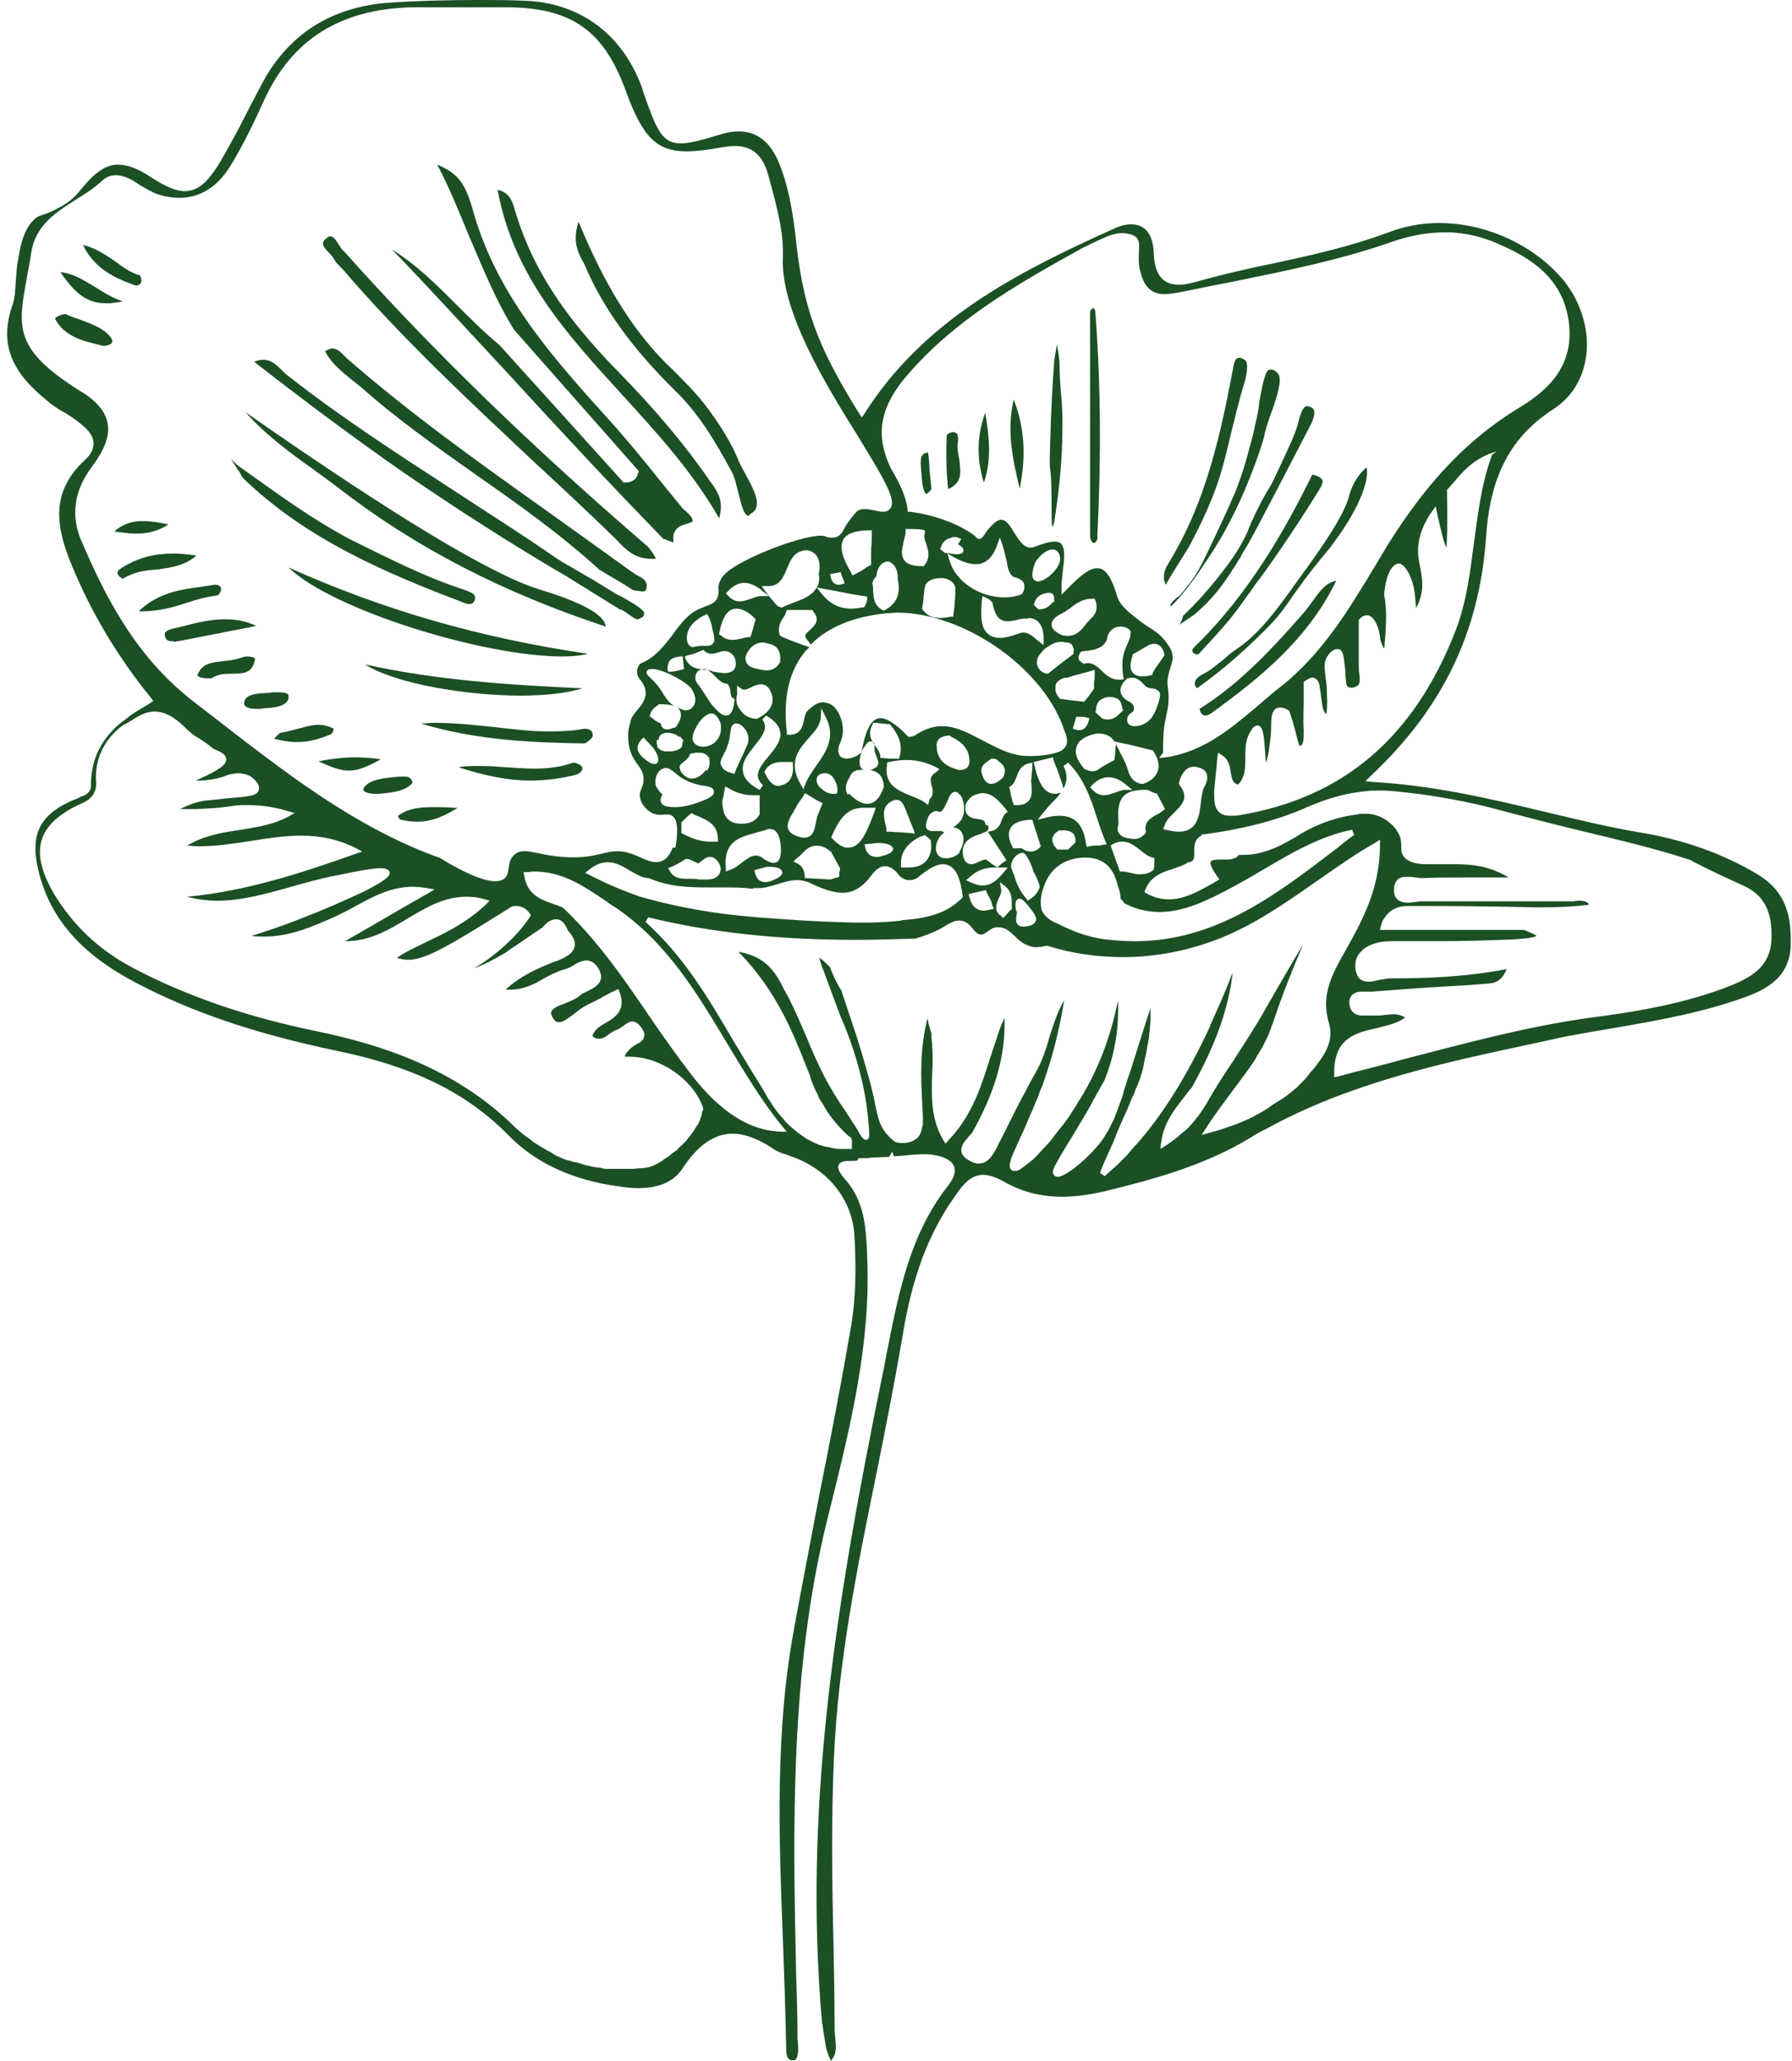 <?xml version="1.0" encoding="UTF-8" standalone="no"?><svg xmlns="http://www.w3.org/2000/svg" xmlns:xlink="http://www.w3.org/1999/xlink" fill="#000000" height="621" preserveAspectRatio="xMidYMid meet" version="1" viewBox="-2.2 0.0 540.2 621.0" width="540.2" zoomAndPan="magnify"><g id="change1_1"><path d="M327.4,163.6c-0.2,0-1-0.8-1-2.2V94.2c0-0.8,0.8-1.4,1-1.4s0.6,0.6,0.6,1.4c1.6,21.2,1.8,43.2,0.6,67.2 C328.8,163,328,163.6,327.4,163.6L327.4,163.6z" fill="#1b5024"/></g><g id="change1_2"><path d="M315,158.8c-0.2-1.4-0.2-3.8-0.2-5.2c0-8.8-0.2-10.6-0.4-12c-0.2-1.2-0.2-2,0-8.8c0.2-8,0.6-16,1.2-24.2 c0.4-2.2,0.6-3.8,0.8-4.8c0,0.4,0.2,0.8,0.2,1c0.6,3.2,0.6,5.2,0.6,5.2c0,3,0.2,5.6,0.4,8c0.4,3.8,0.6,7.8,0.4,14.8 c-0.2,7.6-1,15.4-2.2,23.2C315.6,157.4,315.4,158.4,315,158.8z" fill="#1b5024"/></g><g id="change1_3"><path d="M349.2,176.2c-1-2.2-0.6-4.2,0.8-6.4c10.2-16.6,15-34.8,19.2-57.2c0-0.4,0.2-0.6,0.2-1 c0.4-2.2,0.6-3.8,2-3.8c0.2,0,0.4,0,0.8,0.2l0,0c0,0,0.6,0.2,1,0.6c1,0.8,0.4,4,0,5.8l0,0c-2.2,7.2-3.4,12.6-4.6,17.4 c-2.4,10.2-4.2,17.6-12.4,33C353.8,168.6,351.4,172.4,349.2,176.2z" fill="#1b5024"/></g><g id="change1_4"><path d="M305.2,147.2c-2.2-8.8-4-17.8-1.8-26.8C306.6,128.6,307.2,137.4,305.2,147.2z" fill="#1b5024"/></g><g id="change1_5"><path d="M294.4,145.4c-2.2-6.8-2.2-14,0.4-21C296,131.4,296.8,138.6,294.4,145.4z" fill="#1b5024"/></g><g id="change1_6"><path d="M283.6,147.4c0-0.8-0.2-1.6-0.2-2.4c-0.4-4.6-0.4-9.4-0.2-14c0.8-0.6,1.6-0.8,2-0.8s0.6,0.2,1,0.4 c0.4,0.4,0.4,1.2,0.4,2.2c-0.4,1.8,0,3.8,0.4,5.8C287.4,142.4,288,145.4,283.6,147.4z" fill="#1b5024"/></g><g id="change1_7"><path d="M350.6,182.8c0-0.2,0-0.4,0-0.4c0.2-0.8,1-1.4,1.8-2.2c0.2-0.2,0.4-0.2,0.6-0.4c0.8-0.6,1.8-2,4-4.8 c2.2-3,3.8-6.4,7-13.2c3.8-8,5.4-11.8,6.2-13.6c0.8-2,2.4-6.2,3.8-11.6c0.4-1.6,1.4-4.6,2.2-8.8c0.6-2.2,1-4.4,1.2-6.6 c0.8-4.6,1.8-9.6,3-9.8c0.2,0,0.2,0,0.4,0c0.4,0,0.6,0,0.6,0s1,0.2,1.8,1.4c0.6,0.8,0.8,3.2-1.6,10c-1.8,4.8-2.4,7-2.8,9 c-0.6,2.2-1.2,4.2-3.4,10c-1.2,3-2,5.2-3.4,8.2c-3.2,7.2-7,14-11.2,20C356.4,176.8,352,181.8,350.6,182.8z" fill="#1b5024"/></g><g id="change1_8"><path d="M277,148.8c-0.2,0-0.8-0.6-1.2-3.4c0-0.8-0.2-1.6-0.2-2.4c-0.2-2.4-0.6-5,0.4-6c0.4-0.4,0.8-0.6,1.6-0.6 c0.2,1.8,0.4,3.6,0.4,5.2c0.2,2,0.4,3.8,0.6,5.8C277.6,148.6,277.2,148.8,277,148.8L277,148.8z" fill="#1b5024"/></g><g id="change1_9"><path d="M214.6,156.2c-8-14-18.8-25.8-29.2-37.2c-16.8-18.4-32.8-35.8-37.6-61.8c3.8,0.8,4.6,3.8,5.4,6.8 c0.2,0.4,0.2,0.8,0.4,1.2c5,15.8,14.2,30,29.8,46c12,12.2,21,23,28.6,34c0.2,0.4,0.6,0.8,1,1.4C214.2,148.6,216,151,214.6,156.2z" fill="#1b5024"/></g><g id="change1_10"><path d="M223.4,155.4c-1.4,0-2.2-3.8-3-6.8c-0.6-2.2-1-4.6-2-6.4c-5-9.2-9.8-17.4-17-24.4 c-12.8-12.6-21.6-24.6-27.2-37.6c-0.2-0.6-0.4-1-0.8-1.6c-1.6-3-3-6.2-1.2-11.8c5.8,14,13,28.2,24,40.2c1.4,1.4,2.6,2.8,4,4 c3.6,3.6,7,7,10,10.8c4.6,6,8.2,11.8,10.4,17.4c0.6,1.2,1.2,2.4,2,3.8c1.8,3.4,4,7.2,3.2,9.8c-0.2,0.8-0.8,1.6-1.8,2 C223.8,155.2,223.6,155.4,223.4,155.4z" fill="#1b5024"/></g><g id="change1_11"><path d="M200.8,163.4c-0.4,0-1.2-0.4-1.8-0.6c-0.6-0.2-0.8-0.4-1.2-0.4c-16-16.4-31.8-33.4-47-50 c-11.4-12.2-23-25-34.8-37.2c7.4,4.6,13.6,10.8,19.6,16.8c4,4,8.2,8.2,12.8,12c12.4,13.8,25,27.6,37.2,41.2l0.2,0.2h0.4 c2.2,0,3.6-1,4-3l0.2-0.4l-37.6-42.6c-5.4-8.6-9.2-18-13.4-27.8c-3-7.2-6-14.8-9.8-22c5.6,2.4,8.2,4.8,10.6,13.2 c6.6,24.2,22,42.4,38.4,60.6c6.8,7.4,13.4,15.4,19.6,23.2c1.8,2.2,3.6,4.4,5.4,6.6l0.2,0.2c3.2,2.6,2.8,3.6,2.8,3.6 c-0.2,0.4-1,0.6-1.6,0.8c-1.4,0.4-3,0.8-3.8,2.4c-0.6,1-0.4,2-0.4,2.8C200.8,163,200.8,163.4,200.8,163.4z" fill="#1b5024"/></g><g id="change1_12"><path d="M191.4,178.2c-0.6,0-1.2-0.2-1.8-0.2c-0.4,0-0.6-0.2-1-0.2c-2.4-1.6-4.8-3-7.2-4.4l-3-1.8 c-11.6-10.6-24.6-19.8-37.2-28.6c-11.6-8.2-23.6-16.6-34.4-26.2c-1-0.8-2-1.6-3-2.4c-3.2-2.6-6.2-5-8-8.6c0.8-0.4,1.4-0.8,2.2-0.8 c1.4,0,2.4,1,3.6,2.2c0.4,0.4,0.6,0.6,0.8,0.8c18.8,16.4,39.2,31,59.2,45.2c8.6,6.2,17.4,12.4,26.2,18.8c0.6,0.4,1.2,0.8,1.8,1.2 c2.4,1.2,3.6,2,3,4.4C192.6,177.8,192.4,178.2,191.4,178.2z" fill="#1b5024"/></g><g id="change1_13"><path d="M180.4,188.8c-31-10.2-57.4-23.8-80.6-41.8c-2.6-2-5.2-3.8-7.6-5.6c-7-5-14.4-10.4-20.4-17.2 c44.4,31,74.2,49,88.6,53.4l0.6,0.2C177.4,182.8,180.2,186.6,180.4,188.8z" fill="#1b5024"/></g><g id="change1_14"><path d="M190,186.6c-0.8,0-1.6-0.8-2.6-1.4c-0.8-0.6-1.8-1.4-2.8-1.6l-15.8-9.8c-16.8-9.8-33.6-20.6-49.6-31.6 C104,131.6,89,120.4,74.4,109c1-0.4,2-0.6,2.8-0.6c2.4,0,4,1.6,5.6,3.2c0.6,0.6,1.2,1.2,1.8,1.6c16,12.6,33.4,23.8,50,34.6 c10,6.6,20.6,13.2,30.6,20.2c2.4,1.6,5.8,3.4,6,3.6l6.2,3.6c1.2,0.8,3,1.8,5.2,3.2c0.8,0.6,1.8,1,2.6,1.4c3.6,2,6.8,4,6.8,5 c0,0,0,0.8-0.6,1.2C190.6,186.4,190.2,186.6,190,186.6L190,186.6z" fill="#1b5024"/></g><g id="change1_15"><path d="M194.4,168.4c-5.2,0-7.8-2.6-10.6-5.6L183,162c-8-7.8-16.4-15.6-24.4-23c-19.6-18.4-39.8-37.2-57.6-58 c-0.2-0.2-0.4-0.4-0.6-0.6c-0.6-0.6-1.2-1.2-1.6-1.8c-0.4-0.8-1-1.6-1.8-2.4c-1-1-2-2.2-1.8-3c0-0.4,0.2-0.8,0.8-1.2 c0.6-0.6,1-0.8,1.4-0.8c1,0,1.8,1.4,2.6,2.6c0.4,0.6,0.8,1.4,1.4,1.8c26.2,29.4,56.2,58.6,91.8,89.2c0.4,0.6,1,1.2,1.6,2.2 c0.2,0.4,0.4,0.8,0.8,1.2C195,168.4,194.6,168.4,194.4,168.4L194.4,168.4z" fill="#1b5024"/></g><g id="change1_16"><path d="M167.2,197.8c-23.6,0-69.2-14-82.4-26.8c29,13,57.8,21.2,90.2,26C172.8,197.6,170.2,197.8,167.2,197.8 L167.2,197.8z" fill="#1b5024"/></g><g id="change1_17"><path d="M139.2,182c-0.6,0-1.2-0.2-1.6-0.4c-23.2-8.8-47.4-19-66.6-37.6c-0.4-0.6-0.8-1.6-1.6-2.6 c-0.8-1.2-1.4-2.4-2-3.2c0.6,0.6,1.2,1.2,2,2l4.8,3.4c11.4,8.2,22.2,15.8,34.2,21.4l2.8,1.4c8.6,4.2,17.4,8.4,26.8,11.4 c2.2,0.8,3.2,1.4,3,2.6C140.8,181.6,140.2,182,139.2,182L139.2,182z" fill="#1b5024"/></g><g id="change1_18"><path d="M154.8,209.6c-16.6,0-37.8-3.6-47-9.4c21.8,4.8,43.6,6.2,65.6,7.2C169,208.8,162.4,209.6,154.8,209.6 L154.8,209.6z" fill="#1b5024"/></g><g id="change1_19"><path d="M174,224c-16-0.2-32.8-1-49.4-6c1.4,0,2.8-0.2,4.2-0.2c5.8,0,11.6,0.6,17.2,1.2s11.4,1.4,17.2,1.4 c3.8,0,7.4-0.2,10.6-0.8c0.2,0,0.4,0,0.6,0c0.6,0,1.2,0.2,1.6,0.6s0.6,1,0.4,1.8C176,222.8,174.4,224,174,224z" fill="#1b5024"/></g><g id="change1_20"><path d="M157.8,235.2c-6.8,0-13.6-1.4-21.8-4c2-0.4,4-0.4,6.4-0.4c2.8,0,5.6,0.2,8.2,0.4c2.8,0.2,5.6,0.4,8.4,0.4 c4.4,0,8.2-0.6,11.6-1.8l0,0c1,0,2.4,0.8,2.6,1.2c0.2,0.4,0.2,0.8,0,1.2c-0.4,0.6-1.2,1.2-2.4,1.4 C166.6,234.6,162.2,235.2,157.8,235.2L157.8,235.2z" fill="#1b5024"/></g><g id="change1_21"><path d="M30,91.4c-5.6,0-9.2-2.4-14-9.4c3.8,0.4,6.6,2.2,10,4.2c2.6,1.6,5.2,3.4,8.8,4.6C33,91.2,31.4,91.4,30,91.4 L30,91.4z" fill="#1b5024"/></g><g id="change1_22"><path d="M39,86c-0.4,0-0.6,0-1-0.2c-6-2.2-11.8-5-15.2-12c4,1,6.8,3,9.8,5c2.4,1.8,4.6,3.4,7.4,4.2 c0.2,0.2,0.6,1.4,0.4,1.8C40.2,85.8,39.4,86,39,86L39,86z" fill="#1b5024"/></g><g id="change1_23"><path d="M29.2,104.2c-0.4,0-0.8,0-1-0.2c-5.6-1.2-11-2.8-13.6-7.6c-0.2-0.2-0.2-0.4-0.2-0.4c0.2-0.4,1.4-1.2,3.2-1.4 c1.4,0.8,3,1.2,4.6,1.8c3.6,1.4,7.2,2.6,9.2,5.6c0.4,0.6,0.2,1,0.2,1.2C31.2,103.8,30.2,104.2,29.2,104.2z" fill="#1b5024"/></g><g id="change1_24"><path d="M49.6,193.2c-1.4,0-1.8-0.6-2-1.2s-0.2-1.2,0-1.4c0.4-0.6,1.6-1,2.4-1.2s1.8-0.4,2.6-0.6 c4.4-1.2,8.8-2.2,13.2-2.2c3.2,0,6.4,0.6,9.2,2c-3.6,0.8-7.4,1.4-11,2.2c-4.6,0.8-9,1.8-13.6,2.6C50.2,193.2,49.8,193.2,49.6,193.2 L49.6,193.2z" fill="#1b5024"/></g><g id="change1_25"><path d="M34.8,174.4c-0.4-0.2-1.2-0.8-1.4-1.2c-0.4-0.8-0.2-1.4,1.6-2.4c4.6-2.8,9.4-4,15-4c2.2,0,4.6,0.2,7,0.6 c-3.4,3-7.4,3.6-11.8,4.2C41.6,171.8,38,172.4,34.8,174.4z" fill="#1b5024"/></g><g id="change1_26"><path d="M39.6,184.2c5.8-5.6,12.6-6.6,19-7.4c1.2-0.2,2.6-0.4,3.8-0.6c0,0,0.2,0,0.4,0c0.6,0,1.2,0.2,1.4,0.6 c0.2,0.2,0.4,0.6,0.2,1c0,0.6-0.8,1.6-1,1.6c-3.2,0.4-6.2,1.2-9.2,2.2c-4.2,1.4-8.6,2.6-13.6,2.6C40.6,184.2,40,184.2,39.6,184.2z" fill="#1b5024"/></g><g id="change1_27"><path d="M60.6,204.4c-1.8,0-3-0.4-3.2-0.8c0,0-0.2-0.2,0-0.4c1.4-3.4,4.4-3.6,7.8-4c1.8-0.2,3.6-0.4,5.2-1 c0.6-0.2,1.2-0.4,2-0.4c1,0,1.8,0.2,2.2,0.6c0,0,0.2,0.2,0,0.6c-0.8,3.8-3.2,4-7,4c-2.2,0-4.4,0.2-6,1.4 C61.4,204.4,61,204.4,60.6,204.4z" fill="#1b5024"/></g><g id="change1_28"><path d="M38.8,160.8c-2.2,0-4.2-0.4-6.2-0.6c-0.2,0-0.2,0-0.4,0c2.4-2.2,5.2-3.2,8.6-3.2c2.4,0,4.8,0.4,7.8,1 C45.6,160,42.4,160.8,38.8,160.8L38.8,160.8z" fill="#1b5024"/></g><g id="change1_29"><path d="M87.2,223.6c-2.2,0-4.4-0.4-6.8-1c0.4-0.4,0.6-0.6,0.8-0.8c0.6-0.6,1-1,1.2-1c1.6-0.2,3.4-0.8,5.2-1.2 c2.2-0.6,4.2-1.2,6.2-1.2c1.6,0,3.2,0.4,4.6,1.2c0,0.4-0.4,1.4-0.8,1.6C94,222.8,90.6,223.6,87.2,223.6L87.2,223.6z" fill="#1b5024"/></g><g id="change1_30"><path d="M123.6,247.6c-1.6,0-3.2-0.2-5-0.6c-0.4,0-0.8-0.8-0.8-1.2c3-2.2,6.4-2.6,10.6-2.6c1.8,0,4,0,6.2,0.2 c0.4,0,0.8,0,1.2,0C131,246.4,127.4,247.6,123.6,247.6L123.6,247.6z" fill="#1b5024"/></g><g id="change1_31"><path d="M75,213.6c-1.6,0-3-0.4-3.4-1c-0.2-0.2-0.2-0.4-0.2-1c0.4-2.2,3-2.6,6.6-2.8c0.6,0,1.2,0,1.8-0.2h1.6 c0.8,0,2.6,0,3.2,0.6c0.2,0.2,0.2,0.6,0.2,1.2c-0.6,2.4-4,2.8-7,3c-0.4,0-0.8,0-1.4,0.2C75.8,213.6,75.4,213.6,75,213.6L75,213.6z" fill="#1b5024"/></g><g id="change1_32"><path d="M103,232.2c-2.4,0-4.8-0.8-9.2-2.8c4-0.8,7.8-1.2,11.2-1.2c2.6,0,5,0.2,7.6,0.6 C108.2,231.2,105.6,232.2,103,232.2L103,232.2z" fill="#1b5024"/></g><g id="change1_33"><path d="M111.2,239.2c-2,0-3.4-0.4-3.8-1c0,0-0.2-0.2,0-0.6c1.4-2.8,6.4-3.2,10.8-3.6h1c0.4,0,0.6,0,0.8,0 c1.2,0,1.8,0.6,2.2,1.8c-2,2.6-6,3-10.2,3.4C112,239.2,111.6,239.2,111.2,239.2z" fill="#1b5024"/></g><g id="change1_34"><path d="M353.4,188.2c0.4-0.8,0.8-1.6,1-2.4v-0.2c3.8-3.6,7.2-7.4,10.4-11.4c2.8-3.6,5.6-7,8.2-12.2 c0.8-1.4,1-2.2,1.4-3.2s1-2.2,2-4.4c1.8-3.6,2.6-5,3.4-6.4c0.8-1.2,1.4-2.2,2.4-4.4c4.2-9,6.4-13.4,7.2-17.2c0.8-3.2,1.8-4,2.2-4 c0.2,0,0.2,0,0.4,0c0.4,0,0.8,0.2,1.2,0.4c0.2,0.2,0.6,0.4,0.6,0.6c0.6,1-0.2,3.2-0.8,4.4c-17.8,34.4-18.8,36-20.8,39.2l-0.4,0.8 c-4.4,7.2-7.8,12.2-14,17.4C356.4,186.2,354.8,187.2,353.4,188.2L353.4,188.2z" fill="#1b5024"/></g><g id="change1_35"><path d="M358.6,197.2c-0.4,0-0.6-0.2-1-0.4c-0.4-0.4-0.4-0.8-0.4-1l0.4-0.6c17-16.4,28-36.4,35.8-52.2 c2,0.4,2.8,1.2,3,1.6c0.4,0.8-0.4,2-0.8,2.8c-9.4,15.2-17.2,25.8-17.2,25.8c-2.2,2.8-3.6,5-4.8,6.6c-2.2,3-3.6,5.2-6.8,8.8 c-2.4,2.8-5,5.6-7.6,8.4C359,197.2,358.8,197.2,358.6,197.2z" fill="#1b5024"/></g><g id="change1_36"><path d="M358.6,207.4c-0.4-0.6-0.8-1.2-0.6-1.6c0-1.4,1.8-2.4,3.4-3.2l0.4-0.2c1.8-1.2,3.4-2.6,5-3.8 c1.2-1.2,2.6-2.2,4-3.2c7-4.6,13-13.2,19-21.6c6-8.2,13.4-18.6,14.8-24.8c0,0,0.8-3.2,3.2-6.2c1.2-1.4,1.8-1.8,2-2c0,0.2,0.2,1,0,3 c-1.4,9.2-10.8,20.8-11.2,21.4l0,0c-7.2,8.6-9.8,12.6-11.8,15.4s-3.2,4.8-7.6,9.2C372.8,196.2,366,202.2,358.6,207.4L358.6,207.4z" fill="#1b5024"/></g><g id="change1_37"><path d="M361.2,215.6c-1.2,0-1.6-1.2-1.8-2c12.8-8,23-19.4,31.8-29.4c0.8-1,1.6-2.2,2.4-3.2c2-2.8,3.8-5.4,7-6 c-8.6,17.8-23.4,29.6-37.8,40C362.2,215.4,361.6,215.6,361.2,215.6L361.2,215.6z" fill="#1b5024"/></g><g id="change1_38"><path d="M527.2,263.2c-10.2-6-21.8-10.2-35.2-12.4c-9.6-1.6-19.2-4-28.6-6.2c-16.6-4-33.8-8-52-9l-2-0.2l1.4-1.4 c21.8-20.4,33-43.4,35-72.4c1.2-18.4,7.6-30.2,20.4-38.4c5.2-3.4,8.6-8.8,9.6-15c1.4-8-1.2-16.8-6.4-23.4 C460.6,74,446,67.2,431.6,67.2c-5.4,0-10.4,1-15.2,2.8c-11.2,4.2-22.8,6.8-34,9.2c-7.8,1.6-15.8,3.4-23.6,5.6c-2.2,0.6-4,1-5.6,1 c-5,0-7.4-3.2-7.6-9.6c-0.2-5.6-2.6-8.6-6.8-8.6c-1.6,0-3.4,0.4-5.4,1.4c-29.4,13.2-57.2,27.6-75,55.6l-0.8,1.2l-0.8-1.2 c-12.8-20.6-17-32-19.2-53.6c-1-8.6-2.4-15.6-5-22c-2.6-6.2-6.6-9.4-12-9.4c-1.6,0-3.4,0.2-5.2,0.8c-6,1.8-9.6,2.8-12.4,2.8 c-5.8,0-7.4-4.4-11.4-15.8v-0.2c-5.8-16.8-19-26.6-36.2-27C151,0,146.4,0,142,0c-8.8,0-17.8,0.2-26.8,0.8C98.4,2,86,9.6,78,23 c-1.8,3.2-3.4,6.4-5.2,9.8c-2.6,5.2-5.4,10.4-8.4,15.6c-3.2,5.4-6.4,9.2-10.8,9.2c-2.8,0-6-1.4-10.6-4.4c-3.6-2.4-6.8-3.6-9.8-3.6 c-5,0-9.2,5.4-10.6,7c-1.1,1.3-2.6,3.4-5.5,5.1c-0.9,0.6-1.9,1-2.7,1.5c-3.6,1.8-4.6,1.5-5.8,2.5C5.1,68.6,4,73.5,3.2,78.6 c-0.4,1.8-0.4,3.8-0.6,5.6c-0.2,2.8-0.2,5.6-1.2,8.2c-3.6,10.8-0.6,19.2,10.2,28c1.8,1.6,3.6,2.8,5.8,4c1.6,1,3.2,2,4.6,3.2 c2.6,2,4,4,4,6c0,1.6-0.8,3.4-2.4,4.8c-12.4,11.4-8.2,23.4-1.6,37.8c5.6,12.2,12.8,23.6,21.4,34.2l0.6,0.8l-0.8,0.6 c-3.4,2-5.8,3.4-7.6,5c-1.8,1.2-5,3.8-7.4,8c-3,5.2-3,10.2-3,12.4c0,0,0,0,0,0.2c-0.6,1.8-1.8,2.2-2.8,2.6c-0.2,0-0.6,0.2-0.8,0.4 c-11.6,4.4-15,10.6-12.2,22c3.4,14,12.4,24.6,28.4,33.2c17.2,9.2,36.6,15.8,61.4,21c22.4,4.6,38,12,50.6,24.2l0.4,0.4 c0.4,0.4,0.6,0.6,1,1c7.4,7.6,17.6,12.6,30,14.8c2.6,0.4,5.8,1,9,1c6.4,0,10.8-2,13.4-6c4.6-7,9.6-10.4,15-10.4c3.8,0,8,1.6,13,5 c1,0.6,2.2,1,3.6,1.4l0.4,0.2c11.8,3.8,19.4,13.4,19.8,24.8c0.6,10.8,0.2,19-1,26.4c-3,17.4-6.4,35-9.8,52c-2.4,12.8-5,26-7.4,39.2 c-5.8,31.2-4.6,63-3.4,93.8c0.4,10.8,0.8,22,1,33c0,2.8,0.8,3.4,2,3.4c0.2,0,0.4,0,0.6,0c0-0.2,0.2-0.2,0.4-0.4 c0-0.2,0.2-0.2,0.2-0.4s0.2-0.4,0.2-0.6v-0.2c0-0.2,0-0.4,0.2-0.6v-0.2c0-0.2,0-0.4,0-0.8v-0.2c0-0.2,0-0.4,0-0.8v-0.2l-0.2-2.2 c0-0.4,0-0.8,0-1.2c0-6-0.2-12-0.4-18c-1-44.8-1.8-91.2,9.2-136.4l1.2-4.8c6-24.2,12.2-49.4,11-75.2v-0.8 c-0.4-8.2-0.8-15.8-6.6-22.4c-1.8-2-2.4-3.4-2-4.4c0.6-1.2,2.2-1.2,3.6-1.2c0.6,0,2,0,2.2-0.2v-0.2l0.2-0.4h0.4c1.2,0,2.4,0,3.6-0.2 c1.8,0,3.4-0.2,5.2-0.2l1-1.6l0.4,1.4c1,0,2-0.2,3-0.2c2-0.2,4-0.4,6-0.4c1.2,0,2,0,3,0.2c2.4,0.4,5.2,1.2,6.2,3.4 c0.6,1.6,0,3.4-1.6,5.6c-11.6,14.6-15,32.2-18.4,49.2c-0.6,2.8-1,5.6-1.6,8.2c-14.2,69.2-23,127.4-18.8,187.4c0,1,0.2,2,0.2,3l0.2,2 l0.2,2.6l0.2,1c0,0.6,0.2,1,0.2,1.6l0.2,1.2c0,0.4,0.2,0.8,0.2,1.2c0,0.2,0.2,1.2,0.2,1.2c0,0.4,0.2,0.8,0.2,1.4 c0,0.2,0.2,0.6,0.2,0.8l0.2,0.4c0.2,0.4,0.2,0.8,0.4,1.2c0,0.2,0.2,0.6,0.4,0.8l0.2,0.8c2-2.2,1.6-4.4,1.4-6.6 c0-0.8-0.2-1.6-0.2-2.4c0-9.6-0.2-19.4-0.4-28.8c-0.4-17.6-0.6-35.8,0.2-53.6c1.2-28.6,7-57.2,12.6-84.6c2.8-13.8,5.6-28,8-42 c2.2-13.4,6-29,16.2-43c2.4-3.6,4.8-6,8.2-6c1.6,0,3.6,0.6,5.8,1.8c5.4,3.2,11.4,4.8,18,4.8c3.8,0,8.2-0.6,12.6-1.6 c15.6-3.8,30.6-8,43.8-16c1.6-1,3.2-2,5-2.8c25.4-14,53.6-20,80.8-25.8l4.6-1c6.8-1.6,13.6-2.6,20.4-3.8c12.8-2.2,26.2-4.6,38.8-9.2 c9-3.2,13.2-7.8,13.6-15.2C538,274,535,267.8,527.2,263.2z M447.6,137c-3.2,8.6-4.2,17.4-5.4,26c-1.2,9-2.2,18.2-5.6,27 c-12.6,32.4-34,50.4-65,55.6c-1,0.2-2,0.2-2.8,0.2c-1.8,0-3-0.4-3.8-1.4c-1.2-1.4-1.2-3.6-1.2-6c0.2-2,0.4-4,0.6-6.2 c0.2-1.2,0.2-2.6,0.4-4l0.2-1.4l1.2,0.8c2,1.2,2.4,3.4,2.6,5.2c0.4,2,0.6,3.2,2.2,3.6c2.2-2.2,2.2-5,2.2-8c0-2.8,0-5.6,1.6-8 c0.4-0.8,1-1.8,2.2-1.8l0,0c1.6,0.2,1.8,3,2.2,8.2c0,1,0.2,2,0.2,3c0.4-1,0.8-2.6,1-4.4c0.4-2.6,0.6-4.8,0.6-6.6 c0-2.8,0.2-4.6,1.6-5.4c0.4-0.2,0.8-0.2,1.2-0.2c0.6,0,1.4,0.2,2.4,0.8l0.2,0.2l0.2,0.4c0.2,0.8,0.6,1.8,1,3.2 c0.4,1.4,0.8,2.8,1,3.8c0.4,1.4,0.8,3,1,3.2c0,0,0.2,0,0.6-0.4c0.6-0.6,0.6-2.2,0.6-3.4c0-0.4,0-0.8,0-1c-0.2-3,0-6,0-9.2 c0-1.6,0-3.2,0-5v-0.4l0.4-0.2c0.6-0.4,1.4-1,2.2-1c0.2,0,0.6,0,0.8,0.2c1,0.4,1.4,1.8,1.4,2.6c0.4,1.8,0.4,3,0.6,4 c0.2,1.4,0.2,2.4,0.8,3.4c0.2,0.4,0.4,0.6,0.6,0.8c0.2-0.8,0.4-2.4,0.2-6.6c0-1.8-0.2-3.2-0.4-4.4c-0.4-3.2-0.6-5,0.8-6.8 c0.2-0.4,1.4-1.8,2.6-1.8h0.4h0.2c1.2,0.4,1.4,1.6,1.8,5.2c0.2,1.2,0.2,2,0.2,2.8c0.2,2.2,0.2,3,0.8,3.4c0.2,0.2,0.6,0.2,1,0.2 s0.8,0,1-0.2c1.6-0.4,1.6-1.4,1.4-3.8c-0.2-0.8-0.2-1.8-0.2-2.6v-13.8l0.2-0.2c0.6-0.8,1.4-1.2,2.4-1.2l0,0c1.8,0.2,2.8,2.6,3.2,3.8 c0.4,1,0.4,1.8,0.6,2.6c0,0.8,0.2,1.4,0.6,2.4c0.2,0.6,0.4,0.8,0.6,1.2c0.2-0.6,0.2-1.4,0.2-1.6c0.6-6,0.4-10,0.4-10 c-0.2-2-0.2-3-0.4-3.6c-0.2-0.8-0.2-1.4,0-2.4c0.2-2.2,1.4-7.8,4.2-8c1,0,2,1,3,2.8c2,3.8,2,7.6,2.2,9.8c0,0.2,0,0.6,0,0.8 c0.4-0.6,1-1.6,1.4-3.2c1-3.4,0.4-6,0-8.6c-0.4-2.2-1-4.6-0.6-7.4c0.4-3.4,1.8-6.6,4-9.8l1.2-1.6l0.4,2c1.4,6.4,2.2,9.2,2.8,10.4 c0.2-1.8,0.4-6.2,0.2-17v-0.4l0.2-0.2c0.6-0.6,1.2-1.4,1.8-2c2.6-3.2,5.8-6.8,11.2-8.8l1.8-0.6L447.6,137z M270,114.6 c14.8-18,34.6-29,53.6-39.6l1.2-0.6c0.4-0.2,1-0.4,1.6-0.8c5.4-2.6,8-3.8,11.2-3.2c1.2,0.2,1.8,0.4,2.6,1c2,1.8,0.2,5,1.2,9.8 c0.4,1.4,1,4.8,3.6,6.4c2.4,1.6,5.4,1,8.8,0.4c2.8-0.6,12.8-2.6,16-3.2c15.6-3.2,31.8-6.4,47.2-11.8c5.6-2,11.2-3,16.6-3 c5.8,0,11.6,1.4,17,4c8.6,3.8,18.8,10,20.2,23.8c1.4,13.2-7.2,20.4-15.6,25.4c-15,9.2-27.4,22.2-39.2,41.2c-1.2,2-2.4,4-3.6,6 c-7.8,13-16,26.6-28.4,36.4c-2.4,1.8-4.8,4-7.2,6c-8,6.8-16.4,13.8-27.6,15.4l-2,0.2l1.2-1.6c0-1.4,0-3.6,0.2-6.4 c0.4-4.2,1-4.8,1.4-8.4c0.4-5-0.8-5,0-8.6c0.6-2.8,1.6-4,1.2-6.4c-0.2-0.8-0.6-1.8-1.8-3.4c-2.6-3.6-5.2-4.2-8.4-6.8 c-3-2.4-5.6-4.4-6.4-7c-2.2-7.8-4.6-8.6-6-8.6c-2.2,0-4.8,1.8-9.2,6.4l-1.6,1.6V177c0-1.6,0.2-3.2,0.4-5c0.4-3.2,0.8-6.6-0.4-8 c-0.4-0.6-1.2-0.8-2.2-0.8c-1.4,0-3.4,0.6-6,1.6c-0.4,0.2-0.8,0.2-1.2,0.2c-2,0-3.4-2.2-4.8-4.4c-1.2-2-2.4-4-4-4 c-1.2,0-2.8,1.4-4.6,3.8c-0.2,0.2-0.2,0.4-0.4,0.6c0,0.2-0.2,0.2-0.4,0.6c-0.2,0.2-0.6,0.8-1.2,0.8s-0.8-0.4-1-0.6s-0.2-0.2-0.4-0.4 c-4.8-3.6-12.6-6.4-19.6-7.2h-0.6v-0.6c-0.6-4.8-3-9-5-12.4C261.8,131.8,262.8,123.6,270,114.6z M304.2,274.4L304.2,274.4L304,274 c-0.2-1.4-0.2-2.8,0.8-3.2h0.2h0.2c0.4,0,1,0.2,2.8,2.4c2.2,2.8,2.4,3.6,2,4.4c-0.4,1-1.8,1.4-2.2,1.4c-0.6,0.2-1,0.2-1.4,0.2 c-0.8,0-1.4-0.2-1.8-0.6c-0.6-0.8-0.6-1.6-0.4-2.6C304.4,275.2,304.4,274.6,304.2,274.4z M308.2,271l-0.6,0.4l-0.4-0.6 c-1-1.2-1.8-2.4-2.4-3.6c-0.2-0.4-0.6-1.2-1.2-3.2c-0.2-0.8-0.6-1.2-0.6-1.6c-0.2-0.4-0.4-0.8-0.4-1.4c0-2,1.8-4,3.4-4h0.2l0,0 c0.6,0.2,1,0.6,2.2,3c0.4,1,0.6,1.4,0.8,2.2c0.2,0.4,0.2,0.8,0.6,1.2c0.4,0.8,0.6,1.4,0.8,1.8c0.4,1,0.6,1.6,0.6,2.2 C310.8,268.4,310.2,269.8,308.2,271z M294,266.8c-1.2,0-2.4-0.4-3.8-1l-1.2-0.6l1-0.8c2.8-2.6,5.2-3,8-3h3.6l-1.2,1.4 C298.6,265,296.8,266.8,294,266.8z M297.4,273.8l-0.8,0.2c-0.8,0.2-1.6,0.4-2.2,0.4c-2.2,0-3.8-1.4-4.4-4.2l-0.2-0.8l5.2-1.2 l0.2,0.6c0.2,0.4,0.4,0.8,0.6,1.2c0.6,1,1,2,1.2,3L297.4,273.8z M285.8,249.4c0.6,0.2,1.6,0.6,2,1.6c0.8,1.4,0.6,3.2-0.8,5.8v0.2 l-0.2,0.2c-1.2,1-2.4,1.4-3.8,1.4c-1,0-1.8-0.2-2.2-0.8c-1.2-1-1-3-0.4-4.4c0.4-1,1-1.8,1.6-2.2c0.2,0,0.2-0.2,0.4-0.4 c-0.2-0.2-0.6-0.4-1.6-0.4c-0.2,0-0.4,0-0.6,0c-0.4,0-0.6,0-1,0c-0.2,0-0.4,0-0.6,0c-0.4,0-0.8-0.2-1.2-0.4 c-0.8-0.8-0.4-1.8-0.2-2.6c0.4-1.6,1-2.4,2-2.8c0.2-0.2,0.6-0.2,0.8-0.2c0.4,0,0.6,0,0.8,0.2c0.2,0,0.4,0,0.4,0l0,0 c0.8,0,1.6-2,2.2-3.2c0.6-1.6,1.2-2.8,2.4-2.8l0,0c0.6,0,1.2,0.6,1.8,1.4c0.8,1.6,1.4,4.6,0,7c-0.6,1-1.4,1.4-2,2 c-0.2,0.2-0.6,0.4-0.6,0.4l0,0C285.2,249.2,285.4,249.4,285.8,249.4z M196.4,238.2c-0.4-0.6-1-1.2-1-2.2c-0.2-1.6,0.6-3.8,2.2-4.4 c0.2,0,0.6-0.2,0.8-0.2c1,0,1.8,0.6,2.8,1.4c0.8,0.6,1.8,1.6,3.2,2.2c2.2,1.2,4.4,1.6,5.8,1.8c1.4,0.2,2.6,0.4,2.8,1.6 c0.2,1.2-1,2-4.2,3.2c-2.6,1-5.2,1.6-7.6,1.6s-3.8-0.4-4.2-1.6c-0.2-0.6,0-1.2,0.2-1.6c0.2-0.2,0.2-0.4,0.2-0.8 C197,239,196.8,238.8,196.4,238.2z M205.8,207c0.6,0.6,1,1.4,1.4,2.6c0.4,1,0.2,2.4-0.4,3.2c-0.6,0.8-1.2,1.2-2,1.2 c-0.2,0-0.4,0-0.6,0c-2.2-0.6-3.6-1.4-4.6-2.4c-0.8-0.8-1.2-1.6-1.8-2.4c-0.2-0.4-0.6-1-1-1.6c-1.2-1.8-2.4-2.8-3-3.4s-1.4-1.2-1-2 c0.2-0.4,0.6-0.6,1.4-0.6C196.6,201.4,202.8,204.2,205.8,207z M199.6,199.2c0.6-0.8,1.6-1.2,3.2-1.4h0.8l0.4,3.8l-1.6,0.4 c-0.8,0.2-1.4,0.4-2.4,0.4h-0.8l-0.2-0.8C199,200.8,199.2,199.8,199.6,199.2z M205.4,197.4c1.2-0.2,2.6-0.8,4-1.4l0.4-0.2l0.4,0.4 c0.4,0.4,1,0.6,1.6,0.8c0.2,0,0.4,0,0.6,0c0.6,0,1.2-0.2,1.8-0.4c0.6-0.2,1.2-0.4,2-0.4c0.4,0,0.8,0,1.2,0.2c1.4,0.6,2,2,2,2.2 c0.4,1.4,0.2,2.4-0.2,3c-0.6,0.8-1.6,1.2-2.8,1.2c-0.2,0-0.6,0-0.8,0l-2.6-0.4h-0.2c-0.8-0.4-1.8-0.6-2.8-0.6c-2-0.2-4.2-0.6-5.4-3 l-0.4-1L205.4,197.4z M205.8,189c1.4-2.2,4.2-3.6,4.4-3.6l0.8-0.4l0.4,0.8c0.6,1.2,1,2.6,1.2,4c0.8,2.8,0.6,3.8,0,4.2 c-0.4,0.4-1,0.6-1.4,0.6h-0.8c-0.4,0-0.8,0-1.2,0c-0.8,0-1.4,0.2-1.6,0.2c-0.4,0-0.6,0.2-0.8,0.2c-0.4,0-0.6,0-0.8-0.2 C204.4,193.8,204.6,190.8,205.8,189z M244,177l2,0.4c2.4,0.4,4.4,0.8,6.4,1.2c2.2,0.4,4,0.8,6,1l0.8,0.2v0.8c0,0.8-0.4,1.6-0.8,2.2 l-0.2,0.2H258c-1.4,0.2-2.6,0.4-3.6,0.4c-3.6,0-6.4-1.4-9-4.6L244,177c-1.4,2.6-4.4,3.6-7,4.6c-1,0.4-2,0.8-3,1.2l-0.2,0.2h-0.4 c-0.8,0-1.4-0.6-1.6-0.8c-1.2-1.4-2.4-2.8-3.4-4.2l-1-1.4h2c3.4,0,4.4-2.4,5.6-5.2c1-2.4,2-4.8,4.6-5.4c0.4-0.2,0.8-0.2,1.2-0.2 c1.2,0,2.2,0.6,3,1.4c1,1.4,1.4,3.4,0.8,5.8C245,174.6,244.6,176,244,177z M277,163.8c0.6,2,1.4,4.2-0.6,6.6l-0.2,0.2h-0.4 c-2.8,0-4.6-0.6-5.4-1.8c-1.2-1.6-0.6-3.6-0.2-5.6c0.2-1,0.6-2,0.6-3v-0.8h0.8c1.4,0,2.8,0,4.2,0.2l0.8,0.2v0.8 C276.2,161.8,276.6,162.8,277,163.8z M288.2,166c-0.2,1-1.4,1-2,1c-0.8,0-2-0.2-3.4-0.4h-0.2l-1.4-1.2l0.2-0.4 c0.2-0.4,0.4-1.4,1.2-2c0.4-0.4,1.2-0.8,2-1c0.4-0.2,0.6-0.2,1-0.2s0.6,0,1,0.2l1,0.4l-1,1.6C287.6,164.6,288.4,165.2,288.2,166z M339,204.2c1.6,0,2.6,1,3.6,2c0.2,0.2,0.4,0.4,0.8,0.8c0.2,0.2,0.8,0.2,1.2,0.4c0.8,0,2,0.2,2.6,1c0.4,0.6,0.4,1.4,0,2.6l-0.2,0.8 c-1,3-2.2,6.4-6.6,7c-0.2,0-0.4,0-0.8,0c-1.6,0-2-1.2-2-1.6c-0.2-1.4,0.8-2.2,1.8-2.8c0.6-1.2,0.2-2.2-1.2-3c-1.6-0.8-2.4-1.8-2.6-3 s0.4-2.4,1.8-3.8l0.2-0.2h0.2C338,204.4,338.6,204.2,339,204.2z M339.2,197.6v-0.4l5.2-3h0.2c0.2,0,0.4,0,0.6-0.2c0.2,0,0.4,0,0.6,0 h0.2h0.2c1,0.2,2.4,1.2,2.6,3.4v0.2l-0.2,0.2c-0.6,0.8-1.2,1.8-1.8,2.6c-0.6,0.8-1.2,1.6-1.6,2.6v0.4h-0.4c-1,0.4-2,0.4-2.8,0.4 c-1.2,0-2.2-0.4-2.8-1.2C338.4,201.6,338.4,199.8,339.2,197.6z M314.8,194.2c1-0.6,2-0.8,3-0.8c0.4,0,0.8,0,1.2,0.2 c0.2,0,0.2,0,0.4,0c0.6,0,1.2,0.2,1.6,0.8c0.4,0.6,0.6,1.2,0.4,2.2v0.4l-0.2,0.2c-2.4,1.8-4.8,3.6-7.2,5.6l-0.2,0.2h-0.4 c-1.4-0.2-2.6-1.2-3-2.8c-0.2-1.4,0.4-2.8,1.4-3.6C312.4,195.6,313.6,194.8,314.8,194.2z M311.2,183.6h-0.4l-1.4-1.4l0.2-0.4 c0.2-0.8,0.6-1.6,1.2-2c0.4-0.4,1.2-0.8,2-1c0.4,0,0.6-0.2,1-0.2s0.6,0,1,0.2l0.4,0.2l0.2,0.4c0.2,0.4,0.2,1,0.2,1.6v0.4h-0.4 C314.2,182.6,313,183.6,311.2,183.6z M317.4,204.8c0.6-0.4,1.2-0.6,1.8-0.6c0.2,0,0.4,0,0.4,0c1.2-0.4,2.2-0.8,3.4-1 c1.2-0.4,2.4-0.6,3.6-1l1.2-0.4v1.2c0,0.8,0,1.6-0.2,2.4c0,0.6,0,1.4,0,2v0.2l-0.2,0.2c-0.8,1.2-1.6,2.2-2.4,3.2l-0.4,0.4h-0.4 c-0.6,0-1.2-0.2-1.8-0.2c-0.6,0-1.2-0.2-1.8-0.2c-0.4,0-1-0.2-1.4-0.2c-0.6,0-1-0.2-1.6-0.2h-0.2l-0.2-0.2c-1-1.2-1.4-2.2-1.2-3.2 C315.8,206.2,316.4,205.4,317.4,204.8z M322.2,216h1.4c0.6,0,1.2,0,1.8,0.2l0.8,0.2l-0.2,0.8c-0.6,2.2-1.8,2.8-2.8,2.8 c-0.4,0-0.8,0-1.2-0.2l-0.8-0.2L322.2,216z M322.4,224.8c0.6-1.8,2.8-3.2,6.2-3.8l0,0l0,0c2,0,4,0.4,5.4,2.8l0.2,0.2v0.2 c0,0.6-0.2,1.4-0.2,2.2c0,0.8-0.2,1.6-0.2,2.2v0.4l-0.4,0.2c-0.8,0.4-1.4,0.8-2.2,1.2c-0.8,0.4-1.4,0.8-2,1.2 c-0.6,0.6-1.4,0.8-2.2,0.8c-0.6,0-1.2-0.2-2-0.6h-0.2l-0.2-0.2C322.4,229,321.6,226.8,322.4,224.8z M328.2,214c0-1.2,0.4-2.4,1.2-3 c0.8-0.6,1.8-1,2.8-1h0.2l0,0c0.8,0,1.8,0.2,2.6,0.8l0.2,0.2l0.2,0.2c0.4,0.6,0.6,1.6,0.8,2.4l0.2,0.4l-0.4,0.4 c-1.2,1.2-2.4,2.4-4.2,2.4c-0.4,0-0.8,0-1.4-0.2h-0.2l-2.2-2L328.2,214z M326.8,236.8c1.6-1.8,3.4-2.6,5.2-2.6 c1.8,0,3.6,0.8,5.4,2.4l1.8,1.4H337c-1,0-1.8,0.4-3,0.8s-2.2,0.8-3.4,0.8c-1.4,0-2.6-0.6-3.6-1.8l-0.6-0.6L326.8,236.8z M337.6,231.4c-0.2-0.6-0.4-1.2-0.6-1.6l-3.2-6.4l1.6,0.4c3.4,0.6,6.8,1.6,9.4,2.2h0.4l0.2,0.2c1.6,2.4,2,4.4,1.4,6.2 c-0.6,1.6-2,3-4.4,3.8h-0.2H342C339,235.8,338.2,233.4,337.6,231.4z M337.6,194.2c-0.2,0.6-0.6,1.2-0.8,2c-0.8,2.2-0.8,4.8-0.4,7.6 l0.2,0.8l-0.8,0.2c-0.4,0-0.6,0-0.8,0c-2.2,0-3.8-1.4-5.2-2.8c-1.2-1.2-2.6-2.2-4-2.2c-0.4,0-0.6,0-1,0.2h-0.4l-0.2-0.2 c-0.6-0.4-1.2-0.8-1.2-1.2c-0.2-0.4,0-0.8,0-1c0.2-0.4,0.4-1.4,1.4-1.4l0,0c3.4-0.2,5.6-1,6.6-2.6c0.4-0.6,0.6-1,0.6-1.6 c0.2-0.8,0.6-1.8,1.8-2.6c0.6-0.4,1.4-0.6,2.2-0.6c1.4,0,2.6,0.6,3,1.4C338.8,191.6,338.2,192.8,337.6,194.2z M326.6,186.4 c-0.4,0.6-1,1-1.4,1.6c-1.2,1.6-2.8,3.6-5.4,3.6c-0.6,0-1,0-1.8-0.2c-2.2-1-3.2-2-3.2-3.2c0-1.6,1.6-2.6,3.2-3.4 c0.2-0.2,0.6-0.4,0.8-0.4c0.4-0.4,0.8-0.6,1.4-1c2-1.6,4-3,6.8-3h0.8l0.2,0.6C328.8,182.8,328.4,185,326.6,186.4z M310.6,175.2 c-0.2,0-0.4,0-0.6-0.2c-1.6-0.6-1-3-0.2-5.4c1.4-2.4,3.6-4,5.2-4c0.2,0,0.4,0,0.6,0c1.4,0.4,1.8,1.8,1.8,3 C317,171.8,312.8,175.2,310.6,175.2z M310.8,187.4c1.2,1.2,1.6,3,1.6,5.2v1.8l-2-1.6c-1.4-1.2-2.6-2.2-4.2-2.2c-0.6,0-1,0.2-1.6,0.4 c-2.2,0.8-4,1.2-5.4,1.2c-1.8,0-3-0.6-4-1.6c-1.8-2-1.8-5.4-1.4-9.8l0.2-1.2l1.2,0.6c0.4,0.2,1.2,0.6,1.6,1.2l0.2,0.2v0.2 c0.8,3.8,2,5.4,4.6,5.4c0.8,0,1.8-0.2,2.8-0.4c1-0.4,2-0.4,3-0.4C308.4,186,309.8,186.4,310.8,187.4z M306,178.8l-0.2,0.2l-0.4,0.2 c-1.6,0.6-3.2,0.8-4.8,0.8c-7.6,0-14.8-4.8-16.6-11.2l-0.6-2l1.8,1c2.8,1.6,5,2.2,6.8,2.2c2.8,0,5-1.8,6.4-5.8l0.8-2.2l0.8,2.2 c0.6,1.8,0.8,3.4,1.2,4.6c0.4,2.2,0.6,3.8,2,5c1.2,0.2,2.6,0.8,3.2,1.8C306.8,176.8,306.6,177.8,306,178.8z M281.2,174.2 c0.2,0,0.6,0,0.8,0c2,0.2,3.6,1.4,3.8,3c0,2.6-0.2,5.4-0.6,8v0.6h-0.6c-1.2,0.2-2.4,0.4-3.4,0.4c-2.4,0-4-0.8-5.2-2.4l-0.2-0.2v-0.4 c0.2-1,0.4-2.2,0.4-3.4c0.2-1.2,0.2-2.4,0.6-3.6C277.4,175,279.2,174.2,281.2,174.2z M318.2,218.8c0.2,0.4,0.2,0.8,0.4,1.2 c0.6,1.4,1.2,3.2,0.6,4.6c-0.4,0.8-1.2,1.6-2.4,2c-2.4,0.8-5.2,1.2-8,1.2l0,0c-0.4,0-0.6,0-1,0c-5,0-9.4-2.4-13.6-4.6 s-8.2-4.4-12.4-4.4c-2.6,0-5,0.8-7.6,2.4c-0.4,0.4-1.4,0.8-2,0.8h-0.6l-0.2-0.2c-3.4-3.6-6.2-5.4-8.2-5.4c-2.6,0-4.4,3.2-5.6,9.8 c-0.4,1.4-3,2.4-4.8,2.4l0,0c-1.2-0.2-1.8-0.6-2-1.2c-0.6-1.2-0.2-2.6,0.2-3.4c1-2.2,1.2-4.6,0.4-7.2c-0.8-2.2-1.8-4.4-4.4-5 c-0.4,0-0.8-0.2-1-0.2c-1.8,0-3.4,1.2-5,2.8c-0.4,0.6-0.6,1.4-0.8,2.4c-0.4,2-1,4.6-4.4,4.6H235v-0.8c-1.2-10.2,0.6-18.4,5.6-24.4 c0.4-0.4,0.8-0.8,1.2-1.2l-1.8-0.6c-2.2-0.8-4.4-1.6-6.6-2.6l-0.4-0.2l-0.2-0.4c-0.6-2.2,0.2-3.8,1.2-5.2c0.4-0.6,0.6-1,0.8-1.6 l0.2-0.6h0.6c1.2,0,2.2,0,3.4,0c1,0,2.2,0,3.2,0h0.4l0.2,0.2c0.8,1,1.2,1.8,1.2,2.6c0,1.4-1.2,2.4-2,3.2c-1.6,1.4-1.8,1.8-1,2.8 l1.2,1.6c5.2-5.2,12.8-8.4,22.8-9.4c1,0,2.2-0.2,3.2-0.2C288,184.6,311.4,200.6,318.2,218.8z M308.8,237c0,1.6,0.2,3.2-1,4.4 c-0.8,0.8-1.8,1.2-3.4,1.2h-1l-0.2-0.6c-0.2-0.8-0.4-1.4-0.6-2.2c-0.2-0.6-0.2-1.4-0.4-2l-0.2-0.6l0.6-0.4c0.8-0.6,1.2-1.6,1.6-2.6 c0.6-1.6,1.2-3.6,3.8-4.2l1-0.2v1c0,0.8,0,1.4-0.2,2.2c0,0.6,0,1.4-0.2,2.2C308.6,235.6,308.8,236.4,308.8,237z M300.2,234.2 L300.2,234.2l-0.2,0.2c-1.2,1.2-2.4,1.8-3.4,1.8c-2.2,0-2.8-3-3-3.8v-0.2V232c0.2-1.6,1.4-2.2,2.2-2.8c0.2-0.2,0.4-0.2,0.6-0.4 l0.2-0.2c0,0,0.4,0,0.6,0c0.6,0,1.2,0.2,1.6,0.8C299.8,230,301.6,231.4,300.2,234.2z M278.6,236.6c0.4,1.2,0.8,3-0.6,4.2l-0.4,1.8 l-1-0.8c-1.2-0.8-2.6-1.4-4.2-2c-3.8-1.6-8.2-3.2-7.2-9.4v-0.6l0.6-0.2c1.8-0.4,3.6-0.6,5.4-0.6c3.2,0,6,0.8,8.8,2.2l1,0.6l-1.4,1.2 h-0.2C278.2,234.2,278.2,235,278.6,236.6z M213.6,223.4c-1,1-2.4,1.6-3.8,1.6c-1.2,0-2.2-0.4-2.8-1.2c-1-1.4,0-3.4,0.6-4.6 c1-2,3-4.2,4.6-4.2c0.2,0,0.2,0,0.4,0c1,0.2,1.8,1.4,2.4,2.8C215.4,220,215,222,213.6,223.4z M214.2,252.8v0.8h-0.8 c-0.6,0-1,0-1.6,0c-2.6,0-5.2-0.8-8.2-2.4l-0.4-0.2v-3.2l0.2-0.2c0.8-0.8,1.6-1.6,2.4-2.2l0.4-0.4l0.4,0.2c0.6,0.4,1.2,0.6,1.8,0.8 C211.2,247.2,214.2,248.6,214.2,252.8z M196.4,222.8v-0.2c0-0.4,0.2-0.8,0.4-1l0,0c0.6-0.6,1.4-0.8,2.2-0.8c1,0,2.4,0.4,3.4,1h-1 l1.4,0.2l0,0l0,0h0.2v0.2l0,0c0.2,0.2,0.4,0.4,0.6,0.6l0.2,0.4l-0.2,0.4c0,0.4-0.2,0.6-0.2,1.2v0.2l-0.2,0.2c-0.8,0.8-1.8,1-2.8,1.2 c-0.2,0-0.4,0-0.6,0s-0.6,0-0.8,0c-0.2,0-0.2,0-0.4,0c-1,0-1.8-0.4-2.4-1l-0.2-0.2V225c0-0.2-0.4-1-0.2-2L196.4,222.8z M195.8,217.4 c-0.6-0.4-1.2-0.8-1.6-1.2l-0.6-0.4l0.2-0.6c0.4-1.2,1.2-2,2.4-2.8l0.2-0.2h0.2c2.6,0,5.4,0.2,6.2,2c0.6,1.2,0.2,2.8-1.2,4.8 l-0.2,0.2h-0.2c-0.8,0.2-1.6,0.6-2.2,0.6s-1.8-0.2-2-1.8C196.6,217.8,196.2,217.6,195.8,217.4z M202.6,231c0.2-0.2,0.2-0.6,0.6-0.8 c0-0.2,0.2-0.2,0.4-0.4c0.2-0.2,0.4-0.4,0.8-0.6c0.4-0.4,1-1,1.2-1.4l0.2-0.6l0.6-0.2c0.4,0,0.8-0.2,1.2-0.2c0.2,0,1,0,1,0 c1.4,0,2.4,0.6,3,1.6l0,0v0.2l0,0v0.2v0.2c0.2,0.6,0.2,1.4-0.2,2.4l-0.4,0.8l-0.4-0.2c-1,1.4-2.6,2.6-4.2,2.6c-1,0-1.8-0.4-2.6-1.2 c-0.4-0.4-0.6-0.6-0.8-1C202.8,232,202.8,231.6,202.6,231C202.4,231.2,202.4,231.2,202.6,231z M207.4,204.4c0-0.8,0.2-1.4,0.6-2 c0.4-0.4,1.2-0.8,1.8-0.8c0.8,0,1.4,0.2,2,0.8c0.6,0.4,1.2,1,1.8,1.6c1,1,1.8,1.8,3,2h0.4l0.2,0.2c0.6,0.8,0.8,1.6,0.8,2.4 c0.2,1,0.2,1.4,0.8,1.8l0.4,0.2v0.6c-0.2,1.2-0.4,4.4-2.6,4.4c-1.2,0-2.4-1.2-3.6-2.6l-0.6-0.6c-1.4-2-2.6-4-4-6 C207.8,205.8,207.4,205,207.4,204.4z M215.8,227.6c0.4-0.8,1-1.8,1.4-3.2c0.6-1.6,0.6-2.8,0.8-3.8c0.2-1.2,0.2-2.2,1.4-2.6h0.2h0.2 c1.6,0,3.4,2.2,3.6,4.2c0.2,1.4-0.4,2.4-1.2,4.2c-0.4,1-1,2.2-1.8,3.8c-0.4,1-0.8,1.8-1,2.4l-0.2,0.6l-0.6-0.2c-1.6-0.4-2.8-1-3.2-2 C214.6,230,215.2,228.8,215.8,227.6z M227.8,236.6l-1,1.4c-3-1.6-4.8-3.4-5-5.4c-0.6-2.8,1.4-5.2,3.4-7.8c2.8-3.4,4.2-5.6,2.4-8 l1.2-1.2c2.6,1.6,4,3.2,4.2,5c0.4,2.6-1.6,5-3.6,7.4C226.6,231.4,224.8,233.8,227.8,236.6z M233,199L233,199v0.4 c-0.8,1.6-2.2,2.6-4,2.6c-1,0-1.8-0.2-2.6-0.4c-1.2-0.2-3-0.6-3.6-2c-0.4-0.8-0.4-1.8,0.2-2.8c1-2,2.8-3.2,4.6-3.2 c0.6,0,1.4,0.2,2,0.4C232,194.4,233.2,196.2,233,199z M224.4,207c0.8-0.4,1.8-0.8,2.8-0.8c1.4,0,2.4,0.8,3,2.4c1.4,3.2-0.2,6-4.2,8 h-0.2h-0.2c-2.2-0.2-3.8-1.2-5-3.2c-0.6-0.8-0.8-1.6-0.8-2.4c0-0.6,0-1.2,0.2-1.6c0-0.4,0-0.8,0-1.2v-1.6l1.4,1 c0.2,0.2,0.6,0.2,0.8,0.2C222.8,207.8,223.6,207.4,224.4,207z M215.8,240.2c0.2-0.6,0.2-1.2,0.4-2l0.2-1.2l1.2,0.6c2,1.2,4.4,2,7,2 c0.4,0,0.8,0,1.2,0h1v5.8l-0.2,0.2c-1.4,2.6-4.4,2.6-5.4,2.6c-3.4,0-5.4-1.8-5.6-5.8C215.4,241.6,215.6,241,215.8,240.2z M225.4,251 c1.2-0.4,2.4-0.6,3.4-1c0.4-0.2,0.8-0.2,1.2-0.2c1.4,0,3.2,1.2,3.2,6.6c0,2.4-0.8,3.6-2.2,3.6c-1,0-2-0.6-3-1.2l-0.2-0.2 c-0.8-0.6-1.4-0.8-2.2-0.8c-1.4,0-2.6,1-4,2c-1.2,1-2.6,2-4,2.4l-1,0.4v-1C215.8,253.4,221,252.2,225.4,251z M228.8,261.2 c0.4,0,0.8,0,1.2,0c1.2,0,3.4,0.2,3.6,1.6c0.2,1.2-1.8,2-3.2,2.6c-0.6,0.2-1.4,0.4-1.8,0.4c-1.2,0-2.6-0.4-3.2-2.8l-0.2-0.8 L228.8,261.2z M233.4,236.6c-0.4,0.2-0.6,0.2-1,0.2c-2,0-3.2-2.2-4-3.8l-0.2-0.4l0.2-0.4c1.4-2.6,4.4-2.6,5.4-2.6h3v0.8 C237,231.8,237,235.8,233.4,236.6z M237,244.6c0.2-0.4,0.4-0.8,0.6-1c0.4-1,1-1.8,1.6-2.6c0.2-0.4,0.6-0.8,0.8-1.2l0.4-0.8l0.8,0.4 c1.4,0.8,2.4,1.6,3.8,2.2l0.8,0.4c0,0-0.8,1.8-1,2.4s-0.4,1-0.6,1.4c-0.2,0.6-0.2,1.2-0.4,1.8c-0.4,2.2-0.8,4.8-3.6,4.8 c-0.6,0-1.2-0.2-2-0.4c-1.6-0.6-2.4-1.2-2.8-2.2C234.8,248.2,236,246.2,237,244.6z M243.8,230.8c-1.2,1.8-2.4,3.4-3.2,5.4l-0.6,1.6 l-0.8-1.4c-4-6.8-0.6-10.6,2.4-14c1.8-2,3.4-3.8,3.6-6l0.2-3l1.4,2.8C249.8,222.2,246.8,226.6,243.8,230.8z M249.6,235.4 c0.4,1,0.8,2,0.6,3v0.6l-0.6,0.2c-0.2,0-0.4,0-0.8,0c-1.4,0-2.8-1-3.4-1.6c-1.2-0.8-1.8-2.4-1.2-3.6c0.4-0.6,1.2-1,2.2-1 c0.2,0,0.4,0,0.6,0C248.6,233.4,249.2,234.6,249.6,235.4z M237.8,258.8c1-0.8,1.8-1.6,2.8-2.6c1.2-1,2.2-1.4,3.4-1.4 c1.4,0,2.8,0.6,4.2,1.8h0.2v0.2c0.4,0.8,0.8,1.4,1.2,2.2c0.4,0.8,0.8,1.4,1.2,2.2l0.2,0.2v0.2c0,0.4,0,0.8-0.2,1.2 c0,0.4,0,0.6,0,0.8v0.6l-0.6,0.2c-1,0.2-1.4,0.4-2,0.6H248h-0.2c-1,0-2.2-0.2-3.4-0.2c-1.2,0-2.4-0.2-3.4-0.2h-0.6V264 c-0.2-2-0.8-3-2.2-3.8l-1.2-0.6L237.8,258.8z M248.8,252.8l-0.4-0.4l0.2-0.6c3-7,5.8-8.4,9.8-8.4c0.4,0,1.8,0,2.2,0h1.2l-0.4,1.2 c-2.2,6-4.2,10.8-7.8,10.8C252.2,255.6,250.6,254.6,248.8,252.8z M258,232c-1.6-1-1-3.6-0.8-4.4c0.2-1.2,0.8-2,1.2-2.6 c0.6-0.8,1-1.6,1.8-1.6h0.2h0.2c0.8,0.2,0.8,1,0.8,1.6c0,0.4,0,1.2,0.2,1.8c0.2,0.6,0.4,1.2,0.6,1.6c0.2,0.8,0.6,1.4,0.2,2.2 c-0.4,0.8-1.4,1-1.6,1.2c-0.4,0.2-0.6,0.2-1,0.2c2,0.2,4.2,1.2,4.4,4.8v0.2v0.2c-1.2,3.4-2.8,5-5,5c-1.6,0-3.4-1-5.4-3l-0.6,0.2 v-0.2c-1-2,0-3.8,0.8-5.2c0.2-0.4,0.4-0.8,0.6-1l0.2-0.2l0.2-0.2c0.4-0.2,1-0.6,1.8-0.6C257.2,232,257.6,232,258,232 c0.4,0.2,0.6,0.2,1,0.2C258.4,232.2,258.2,232.2,258,232z M260.8,218.4l0.2-0.6h0.6c0.6,0,1.4,0.2,2,0.2c0.8,0,1.4,0.2,2,0.2h0.4 l0.2,0.2c1.8,2.2,4,5.4,2.8,9.6l-0.2,0.6h-0.6c-1.4,0-2.8,0-4.4-0.2h-0.6v-0.6c-0.2-1-0.6-1.8-1.4-2.8 C260.6,223.4,259.2,221.2,260.8,218.4z M262.4,254L262.4,254c2,0,3.6,0.4,4.2,1c0.4,0.4,0.4,0.6,0.4,0.8c0,1.2-2,1.8-3.6,2.2 c-0.6,0.2-1,0.2-1.4,0.2c-1.8,0-3-1-3.4-3l-0.2-0.8L262.4,254z M265.8,250.6H265v-0.8c0-0.6-0.2-1.2-0.4-1.8c-0.4-2.2-1-5,2-6.6 c0.4-0.2,1-0.4,1.4-0.4c1.8,0,2.4,2,3,3.4l0.2,0.6c0.2,0.6,0.6,1.2,0.8,2c0.4,1,0.8,2,1.2,3l0.4,1.2l-1.2-0.2c-1,0-2.2-0.2-3.2-0.2 C268,250.8,267,250.6,265.8,250.6z M274.6,252.4c0.4-0.2,0.8-0.4,1.6-0.6l0.4-0.2l0.4,0.4c0.2,0.2,0.4,0.2,0.6,0.4 c0.2,0.2,0.4,0.4,0.6,0.6l0.2,0.2v0.2c0.4,2.6-0.2,4.6-1.4,6c-1.2,1.4-3,2-5.6,2c-0.4,0-0.8,0-1.2,0h-0.8v-0.6 C269.2,257.2,270.8,254.6,274.6,252.4z M280.2,225c-0.2-0.8,0-1.4,0.4-2c0.6-1,2-1.2,3.2-1.4h0.2l0.2,0.2c2.8,1.4,5.6,3.2,5.8,7 c0.2,1.2-0.2,2-0.6,2.4c-0.6,0.6-1.2,0.8-2.2,0.8c-0.4,0-0.8,0-1-0.2C282.4,230.8,280.2,228.4,280.2,225z M260.6,160.8 c0,1.6,0,3-0.2,4.6c0,1.4,0,3,0,4.4v0.4l-0.4,0.2c-0.8,0.4-1.4,0.8-2.2,1.4c-0.8,0.4-1.4,0.8-2.2,1.2l-0.8,0.4l-0.4-0.8 c-2.2-3.8-3.8-7.4-2.4-10c1-1.8,3.6-2.8,7.8-2.8h0.8L260.6,160.8L260.6,160.8z M251.6,173.6c0.2,0.4,0.4,1,0.6,1.4l0.2,0.8l-0.8,0.2 c-0.4,0.2-0.8,0.2-1,0.2c-0.8,0-2-0.4-2.4-2.4L248,173l3.2-0.6L251.6,173.6z M227.8,178.2l1.8,1.4h-2.4c-1,0-1.8,0.4-3,0.8 s-2.2,0.8-3.4,0.8c-1.4,0-2.6-0.6-3.6-1.8l-0.6-0.6l0.6-0.6c1.6-1.8,3.4-2.6,5.2-2.6C224.2,175.8,226,176.6,227.8,178.2z M219.8,183.4c1.6,0,3.4,0.8,5.4,2.8l0.4,0.4l-0.2,0.6c-0.2,0.8-0.4,1.4-0.6,2.2c-0.2,0.6-0.4,1.4-0.6,2L224,192h-0.6 c-0.6,0-1.4,0.2-2,0.4c-1,0.2-1.8,0.4-2.8,0.4c-1.4,0-2.4-0.4-3.6-1.4l-0.4-0.2v-0.4C215.6,185.8,217.2,183.4,219.8,183.4z M194.6,225.2c1.2,1.6,1.8,3,1.6,4c0,0.4-0.2,0.8-0.4,0.8c-0.2,0.2-0.4,0.2-0.8,0.2c-1,0-2.6-1.2-3.2-1.8c-1.2-1-1.8-2-1.8-3 c0-0.8,0.4-1.8,1.2-2.6l0.6-0.6L194.6,225.2z M204.2,259l0.4-0.2h0.4c0.8,0.2,1.4,0.4,2,0.8c0.4,0.2,1,0.4,1.4,0.6l0.2-0.2 c1-0.8,2-1.8,3.2-1.8c1,0,2,0.6,2.8,2c0.6,1.2,0.6,2.2,0,3.2s-1.8,1.6-3.4,1.6h-2.6h-0.2c-0.8-0.2-1.6-0.2-2.4-0.2h-1.2 c-1.8,0-3.8-0.2-5-2.2l-0.6-1l1-0.4C201.6,260.6,203,259.8,204.2,259z M211.2,267.4h5.2c2.4,0,5.2,0,8.2,0.4l0.4-0.2h0.2 c0.4,0,0.8,0,1.2,0c2,0,3.8-0.6,5.8-1.2c2-0.6,3.8-1.2,6-1.2c1,0,2,0.2,3.2,0.6c3.8,1.8,7.2,3.2,10.4,3.2c3.4,0,6.2-1.8,8.8-5.4 c1.2-1.6,2.6-2.6,4-2.6s2.6,0.8,3.8,2.2c1,1.4,2.2,2,3.6,2c1,0,2.2-0.4,3.2-1.4c2.8-2.2,5-3.4,6.8-3.4c4.2,0,5.4,5,6,9.6v0.4 l-0.2,0.2c-4.6,4.6-10.2,6-17.2,6.6c-0.4,0-0.8,0-1.2,0.2c-2,0.2-5,0.6-11.4,0.6c-6.6,0-15.6-0.4-26.6-1.2 c-11.4-0.8-17.4-1.6-24.2-2.8c-9.8-1.8-14.8-3.4-16.4-3.8c-5.2-1.8-10.4-4-15.4-6.6l-1.2-0.6l1-0.8c2-1.6,3.8-2.4,5.8-2.4 c2.6,0,4.8,1.4,6.8,2.6c1.8,1,3.4,2,5.2,2.2h0.2h0.2C199.4,267.2,205.4,267.4,211.2,267.4z M293,251.4c0.8-0.2,1.4-0.6,2-0.8 l0.6-0.4l0.2-0.8c0-0.2,0.2-0.4-0.6-0.8l-0.4-0.2V248c-0.2-0.8-0.8-1-2.2-1.2c-1.6-0.2-4-0.6-3.8-3.8c0-1.2,1.4-2.6,2.2-3.2 c1-0.4,2-0.8,3-0.8c3,0,5,2.4,6.8,4.6l0.8,1l-0.8,0.6c-0.4,0.4-0.6,1-1,1.8c-0.4,1.2-1,3-3.2,3.4l-1,0.2l5.6,8.6l-1.4,1l-1.4,1.2 l-0.6-0.4c-0.4-0.4-1-0.6-1.4-1c-0.4-0.4-1-0.6-1.2-1c-0.2,0-0.2,0-0.4,0c-0.6,0-1.2,0.4-1.8,0.6c-0.8,0.4-1.6,0.8-2.4,0.8 c-1.2,0-2-0.8-2.4-2.2C287.2,253.6,290.6,252.2,293,251.4z M299,270.4c0.4-0.8,0.8-1.8,0.6-2.4l-0.4-2.2l1.8,1.4 c1.6,1.4,1.8,3.2,1.8,4.8c0,0.6,0,1,0,1.6v0.4l-0.4,0.2c-0.6,0.6-1,1.2-1.6,1.8l-0.6,0.6l-0.6-0.6 C297.2,274.4,298.2,272.2,299,270.4z M308.4,256.6c-0.8,0-1.8-0.4-2.6-1h-2.6l-0.2-0.4c-1.2-2.4-1.4-4.2-0.6-5.6 c0.8-1.6,2.8-2.4,6-2.6h0.6l0.6,2c0.6,1.8,1.2,3.6,1.8,5.6l0.2,0.4l-0.4,0.4C310.4,256.2,309.4,256.6,308.4,256.6z M310.6,247l1.6-2 c1-1.2,1.8-2.2,2.8-3.2s2-2,2.6-3c-0.6,0.2-1.2,0.4-1.8,0.4c-3.8,0-5.4-5-6.2-8.8l-0.2-0.8l5.8-1.4l0.2,0.8c0.4,1,0.6,1.8,1,2.6 c0.8,2.2,1.4,3.8,2,6c1-2,1.4-4,0-6.8l1.4-1c4.8,4.8,6.8,10.8,8.6,16.4c0.8,2.4,1.6,5,2.6,7.2l0.4,1l-1.2,0.2 c-0.8,0.2-1.4,0.2-2,0.2s-1.2,0-2,0.2l-0.8,0.2l-0.2-0.8c-0.8-6-3.4-8.6-8-8.6c-1.2,0-2.8,0.2-4.2,0.6L310.6,247z M322,253.4v0.4 l-2.2,2.2h-3.2l-0.2-0.2c-1-1-1.4-2-1.4-3c0.2-1,0.8-1.8,1.8-2.4l0.2-0.2h0.2c0.2,0,0.6,0,0.8,0c0.2,0,0.6,0,0.8,0 C319.8,250.4,322,250.4,322,253.4z M313,265.8c2-4.6,6.2-7.2,11.4-7.4c0.2,0,0.4,0,0.6,0c4.8,0,8,2.4,9.4,7.2c0.2,0.4,0.2,1,0.4,1.4 c0.4,1,0.8,2.4,0.8,3.8c0.2,0.2,0.4,0.4,0.6,0.6s0.4,0.6,0.6,0.8c3.4,1.8,7,2.6,10.6,2.6c7.4,0,14.6-3.6,21.4-7.2 c3.4-1.8,6.8-3.8,10.2-5.8c8.2-4.8,16.6-9.8,26.4-11.8l0.6,1.6c-1.8,1.2-3.4,2.6-5.2,4c-18,13.8-36.4,28-60.8,28 c-3,0-6.2-0.2-9.4-0.6c-5.4-0.8-9.4-2.4-13.8-4.6c-2.6-1-4.2-2.4-5-4.2C311.2,271.6,311.6,269,313,265.8z M338.6,263 c-1-0.2-1.8-0.4-2.6-0.4h-0.6l-2.8-7.8l0.6-0.4c1-0.6,2-0.8,3-0.8c2.2,0,3.8,1.4,5.4,2.6c1.2,1,2.2,1.8,3.6,2.2l0.6,0.2v0.6 c0,0.8,0,1.8-0.2,2.6v0.2l-0.2,0.2c-1,0.8-2.2,1.2-3.4,1.2C340.6,263.6,339.6,263.2,338.6,263z M343.2,250.4v0.4l-0.2,0.4 c-0.6,0.6-1.4,1.4-2.8,1.6h-0.8c-1.6-0.2-3.4-0.4-4.2-1.6c-0.6-0.8-0.6-1.8-0.2-3c-0.2-3-0.4-6,1.4-8.2c1.2-1.4,3.4-2,6.4-2 c0.2,0,0.8,0,0.8,0h0.2c0.4,0.2,0.8,0.4,1.2,0.6c0.4,0.2,0.8,0.4,1.2,0.4l0.4,0.2l2.4,4.6l-0.6,0.4c-0.4,0.4-1,0.8-1.4,1 C344.6,246.4,342.6,247.8,343.2,250.4z M348.8,249c0.4-1.8,1.8-3,3.2-4.4c2.4-2.4,4.2-4.4,1.4-8l-0.2-0.4v-0.4 c0.8-3,2.4-4.8,4.6-4.8c0.4,0,0.6,0,1,0.2c1.2,0.2,2.2,0.8,2.6,1.6c0.8,1.6,0,3.4-0.8,4.8c-0.4,1.2-0.6,2.6-0.8,4.2 c-0.4,3.8-1,8.8-6.6,8.8c-1.2,0-2.4-0.2-4-0.6l-0.8-0.2L348.8,249z M265.4,169.2c0.6,0,1.2,0.4,1.8,1c0.8,1,1.4,2.6,1.2,4.2 c1,4.4-0.2,7.4-3.8,9.4l-0.4,0.2l-0.4-0.2c-2.6-1.4-2.6-3.6-2.8-5.6c0-0.8,0-1.6-0.2-2.2v-0.2v-0.2c0.2-0.8,0.6-1.4,1.2-2 C262.2,170.8,263.8,169.2,265.4,169.2L265.4,169.2z M22.6,163.6c-3.6-7.8-2.6-15.6,2.8-22.8c4-5.4,5.6-9.6,4.8-13.4 c-0.6-3.4-3.4-6.8-8.6-9.8C2,105.2,3.2,98.6,5.8,84.2c0.4-2.4,1-5,1.4-8c1.2-8.2,7.4-12.2,13.4-16c2.6-1.6,5.4-3.4,7.6-5.4 c1.4-1.4,2.8-2,4.6-2c2.4,0,5,1.4,7.2,3c1.4,0.8,2.8,1.6,4,2.2c2.8,1.2,5.4,1.6,8,1.6c6,0,11.2-3.2,15-9.2c4-6.4,7.4-13.6,10.6-20.6 c8.4-18,22.8-27,44.2-27.6c3.2,0,6.4,0,9.6,0s6.4,0,9.8,0c3.2,0,6.6,0,9.8,0c19.4,0.2,29,7.2,35.6,25.6c5,13.6,9.2,17.8,18.2,17.8 c2.8,0,6.2-0.4,10.6-1.2c1.4-0.2,2.6-0.4,3.8-0.4c5.4,0,8.6,2.8,10.2,8.8c3.2,11.6,4.6,17.6,4.4,24.6c-0.8,16,12.6,38,22.6,54 c8.2,13.4,12.2,20,9.4,22.2c-0.4,0.4-1,0.6-1.8,0.6s-1.6-0.2-2.6-0.4c-1-0.2-2-0.4-3-0.4s-1.8,0.2-2.4,0.8c-0.6,0.6-2.8,3.2-4,5.6 c-0.2,0.4-0.6,1.2-1.6,1.8c-0.6,0.4-1.2,0.4-2,0.4s-1.6-0.2-1.8-0.4c-0.2,0-0.6-0.2-1.2-0.2c-6.8,0-26.6,7.8-29.8,12.4 c-1,1.4-1.4,2.8-1.2,3.8c0.2,3.8-2,4.4-4.2,5.2l-0.4,0.2c-4.2,1.4-6.6,4.6-9.2,8.2c-2.6,3.4-5.2,6.8-9.4,8.6c-0.6,0.2-1,0.8-1.2,1.6 c-0.4,1.2,0,2.4,0.6,3.2c2.6,3,2.4,5.8-0.4,9s-2.2,3.8-2.4,4.2c-1,2.8-0.6,5.6-0.4,6.8c1,5.6,4.4,6.2,4.4,10.2c0,2.8-1.6,3.4-1,5.8 c0.4,1.8,1.8,3.4,3.6,4.4c2.6,1.2,4.4-0.2,6,0.8c1.2,0.8,2,2.8,1.2,8.4l-0.2,1.2h-0.8c-0.6,1.4-1.4,3.2-3.2,4 c-2.8,1.2-5.6-0.8-8.8-2c-7.6-2.8-9.4,1.8-21.2,0.8c-8-0.6-11.8-3.2-14.6-0.6c-2.4,2.2-1,5.2-2.8,7c-2,1.8-7,1.6-19.8-6.2L129,258 c-24.8-9.2-45.4-25.4-65.6-41c-2.4-1.8-4.6-3.6-7-5.4C39.2,198.4,30,180.8,22.6,163.6z M209.4,335.2c0,0,0,0.2,0,0.4 c0,0.4-0.2,0.8-0.4,1.2c0,0.2-0.2,0.4-0.2,0.6s-0.2,0.4-0.2,0.6c-0.2,0.2-0.2,0.6-0.4,0.8L208,339c-0.6,1-1.2,2-2,3 c-0.4,0.6-1,1.2-1.4,1.8c0,0-0.8,0.8-1,1l-0.2,0.2c-0.4,0.4-1,0.8-1.4,1.4l-0.8,0.6l-0.6,0.4c-0.4,0.4-0.8,0.6-1.2,1l-0.6,0.4 c-0.4,0.2-0.6,0.4-1.2,0.8l-0.2,0.2c-0.4,0.2-1,0.6-1.4,0.8l-0.4,0.2c-0.4,0.2-0.8,0.4-1.2,0.6h-0.2c-0.4,0.2-1,0.4-1.4,0.4h-0.4 c-0.4,0.2-1,0.2-1.4,0.2c-0.8,0-1.8,0.2-2.6,0.2H187c-0.4,0-0.8,0-1.2,0h-1.2c0,0-1,0-1.2,0c-0.4,0-0.8,0-1.2,0h-1.4 c-0.4,0-1,0-1.4-0.2c0,0-1-0.2-1.2-0.2c-0.6,0-1.2-0.2-1.6-0.2l-0.8-0.2c-0.6-0.2-1.2-0.2-1.8-0.4l-0.6-0.2c-0.6-0.2-1.2-0.4-2-0.6 H171c-0.6-0.2-1.2-0.4-2-0.6h-0.2c-0.6-0.2-1.2-0.4-2-0.8l-0.4-0.2c-0.6-0.2-1.4-0.6-2-1l-0.2-0.2c-0.6-0.4-1.4-0.6-2.2-1.2 c-0.6-0.4-1.4-0.8-2-1.2s-1.4-0.8-2-1.4c-0.6-0.4-1.2-1-2-1.4c-1.2-1-2.2-1.8-3-2.6c-18.4-18.2-41.4-25-59.4-28.8 c-21.6-4.4-40-10.8-56.2-19.4c-10-5.4-17.6-12.6-23.4-22.2c-3.8-6.6-5-11.8-3.6-16.2c1.4-4.4,5.4-8,12.2-11c2.8-1.2,4.2-3.2,4.2-6 c-0.2-1.8-0.4-6.6,2.6-11.6c2-3.2,4.4-5.2,6-6.2c0,0,0,0,0.2,0c0.8-0.6,1.8-1,2.6-1.6c2.2-1.4,4.2-2.2,6.2-2.2c4,0,7.2,2.8,9.8,5.4 c1.2,1.2,2.4,2,3.8,2.8c1.2,0.8,2.4,1.6,3.6,2.6c0.2,0.2,0.8,0.6,1.4,0.8c1.4,0.6,3,1.4,3,2.8c0,1.2-1,2.2-3.8,3.8 c-2.2,1.2-4.2,2-5.4,2.6c0.4,0,0.8,0,1.2,0c1.2,0,3-0.2,5-0.6c0.8-0.2,1.6-0.4,2.2-0.6c1.4-0.6,3-1,4.6-1c0.4,0,0.8,0,1.4,0.2 c1.4,0.2,2.4,0.8,3.2,1.6c0.8,0.8,1.8,2,1.4,3.2c-0.4,1.8-2.6,2-10,2.6c-1.6,0.2-3.6,0.4-5.8,0.6c-0.4,0-3,0.4-5.8,1.6 c-1,0.4-1.6,0.8-2.2,1c0.4,0,1,0,2,0c0.8,0,1.8,0,2.8,0c4.4-0.2,7.6-0.4,10-0.8c1.4-0.2,2.6-0.4,4-0.4c0.6,0,1.4,0,2.2,0 c3.8,0,7.6,0.6,11.6,1.8l2,0.6l-1.8,1c-4.4,2.4-9.2,3.2-14.2,4c-5.4,0.8-11,1.6-16.4,4.8c1,0,2.2,0.2,3.4,0.2 c5.4,0,10.6-0.8,15.8-1.6c5-0.8,10-1.6,15.2-1.6c6.2,0,11.4,1.2,16.6,3.8l1.8,1l-1.8,0.6c-16.8,6-33.6,11.4-51,13 c3,0.8,6,1.2,9.2,1.2c7.4,0,15-2.2,22.2-4.2c4.4-1.2,9-2.6,13.6-3.4c6.6-1.4,11-2.2,13.4-2.2c1,0,2.2,0.2,2.6,1 c0.4,1.2-0.6,2.4-7.6,6c-6,2.8-12.4,5.6-18.6,8c-5,2-10.2,3.8-15.4,5.4c1.2,0.2,2.6,0.2,4,0.2c7.4,0,14-2.8,21.2-6 c2-1,4.2-2,6.2-3.2c5.2-2.8,10.6-5.8,17.2-5.8c1.4,0,3,0.2,4.4,0.4l2.2,0.4l-2,1.2c-3.6,2-7,4-10.8,6.2c-4.4,2.6-9,5.2-14.2,8.2h0.2 c7.2,0,13-3.4,18.6-6.8c5.4-3.2,11-6.6,17.8-6.6c1.8,0,3.8,0.2,5.6,0.8l1.4,0.4l-1,1c-5.4,5.2-11.6,8.4-17.6,11.2 c-3.2,1.6-6.4,3-9.4,5c1.2,0.4,2.4,0.6,3.4,0.6c5.2,0,11.8-3.8,31.2-16c0.2-0.2,0.8-0.2,1.6-0.2c0.6,0,1.2,0.2,1.8,0.4 c1.2,0.6,2,1.6,2.2,2l0.2,0.4l-0.2,0.4c-1.6,2.4-3.4,4.6-5.4,6.6c-4.2,4.2-8.4,7.2-11.6,9c2.8-1,6.4-2.8,10-5l0.2-0.2 c6.2-4.2,10-6.8,10.6-7.2c0.8-1,2.2-2.4,4-2.4c0.2,0,0.4,0,0.4,0c1.4,0.2,2.4,1.4,3.2,3.4c1.6,1.8,2.4,3.4,2,4.8 c-0.4,2.2-3,3.4-5.4,4.4l-0.8,0.2c-4.8,2-9.8,4-14.6,8.4c0.4,0,1,0,1.4,0c4,0,7.2-1.6,10.2-3.4c2.2-1.2,4.2-2.2,6.4-2.8 c0.8-0.2,1.6-0.6,2.6-1.2c1.2-0.8,2.6-1.4,3.8-1.4c1.4,0,2.6,0.8,3.6,2.4c0.8,1.4,1,2.6,0.6,3.6c-0.6,1.6-2.2,2.4-3.8,3.2 c-0.8,0.4-1.8,0.8-2.2,1.2c-1.2,1.2-3,1.8-4.8,2.6c-1.8,0.6-3.6,1.4-4,2.4c-0.2,0.4,0,1,0.4,1.8c0.8,1.4,1.4,1.4,2,1.4 c1.2,0,3-1.4,4.6-2.6c1.2-1,2.6-2,3.8-2.6c1.6-0.8,3.4-1.6,5-2.6c1.2-0.6,2.2-1.2,3.6-1.8l0.8-0.4l0.4,1c2,5.4-1.4,7.6-4.2,9.2 c-1.8,1-3.6,2.2-4,4c0.6,0.6,1.4,0.8,2,0.8c1,0,2-0.6,3-1.4c0.8-0.6,1.8-1.2,2.6-1.4c0.4-0.2,1-0.6,1.6-1c0.8-0.6,1.8-1.4,2.8-1.4 c0.8,0,1.6,0.4,2.4,1.4c1,1.2,1.4,2.2,1.2,3c-0.2,1.4-1.4,2-2.6,2.6c-0.6,0.4-1.2,0.8-1.6,1.2l-0.4,0.4c-0.8,0.8-1.2,1.4-1.2,2 c0.4,0,1,0,1.4,0c9.2,0,19,6.8,22,15c0.2,0.6,0.2,1.2,0.2,1.2C209.6,334.4,209.4,335,209.4,335.2z M233.4,341 c-9.4-0.2-18.4-5.8-27.2-17.2c-4.6-6-9-12.2-13.2-18.4c-7.6-11.2-15.6-22.6-25.6-32c-0.8-0.2-1.4-0.6-2.2-0.8c-4-1.4-8.6-2.8-9.4-9 l-0.2-0.8h0.8c0.8,0,1.6-0.2,2.4-0.2c8.6,0,15,4.4,21.8,9c0.8,0.6,1.6,1.2,2.4,1.6c15.8,10.6,25,26.2,34,41.2 c5.2,8.6,10.4,17.4,16.8,25.2l1.2,1.4L233.4,341z M392.6,323.4c-0.8,1.2-1.8,2.2-2.8,3.2c-0.4,0.4-0.8,0.8-1.2,1.2l-1,0.8 c-0.2,0.2-0.6,0.6-1,0.8c-0.8,0.6-1.4,1.2-2.4,1.8l-0.4,0.2c-0.2,0.2-0.4,0.2-0.6,0.4c-1,0.6-2,1.2-3,2c0,0-0.4,0.2-0.6,0.4 c-1,0.6-2,1.2-3.6,2l-0.2,0.2c-1.2,0.6-2.6,1.2-4,1.8s-2.8,1-4.4,1.6c-1.6,0.6-3,1-4.6,1.4L360,342l1.2-1.8c2.6-4.2,5.6-8,8.2-11.6 c2.2-3,4.4-5.8,6.4-8.8c0.4-0.6,0.8-1.2,1-1.8l0.2-0.2c0.2-0.4,0.6-1,0.8-1.4l0.4-0.6c0.2-0.4,0.4-0.8,0.6-1.2l0.4-0.8 c0.2-0.4,0.4-0.8,0.6-1.2l0.4-0.8c0.2-0.6,0.4-1,0.6-1.6l0.2-0.6c0.2-0.8,0.6-1.4,0.8-2.2c2.6-7.8,5.6-15.2,8.8-22.8 c-4,6.6-7.6,13-11.2,19.2c-3,5.4-6.6,10.8-9.8,15.8c-2.8,4.2-5.6,8.4-8,12.8c-0.6,1-2.4,4-5.4,7.2c-0.6,0.6-1,1-1.6,1.4 c-0.4,0.4-1,0.8-1.4,1.2l-0.2,0.2c-0.4,0.4-0.8,0.6-1.2,1l-0.6,0.4c-0.2,0.2-0.6,0.4-0.8,0.6c-0.4,0.2-0.8,0.6-1.2,0.8l-1.6,1 l0.2-1.8c0.2-0.8,0.2-1.4,0.4-2.2c1.2-5,4.2-8.6,7-12.2c0.6-0.8,1.2-1.6,1.8-2.2c7.2-12.8,11.2-24,12.4-34.8c-0.2,0.4-1,2.6-1,2.6 c-2,5-4,9.4-5.8,13.4v0.2c-7,15-14,26.2-22,35.4l-0.2,0.2c-1,1-1.8,2-2.8,3.2c-0.2,0.2-1.2,1.2-1.2,1.2c-0.6,0.6-1.4,1.4-2,2 c-1.2,1-2.4,2.2-3.6,3.2l-1.4-1c0.8-2.2,1.8-4.4,2.8-6.6c0.8-1.8,1.6-3.4,2.2-5.2l1.8-4.2l1.8-4c0.4-1,0.8-2,1.2-3l0.2-0.2 c0.4-0.8,0.6-1.8,1-2.6l0.4-0.8c0.2-0.8,0.6-1.4,0.8-2.2l0.2-0.8c0.4-1,0.6-2,0.8-3v-0.2c0.2-1,0.4-1.8,0.6-2.8l0.2-1 c0.2-0.8,0.2-1.6,0.4-2.2l0.2-1c0.2-1,0.2-2,0.4-3.2c0-1,0.2-2,0.2-3v-1c0-0.8,0-1.6,0-2.4v-0.2c-1,3-2.2,6.8-3.6,11.2l-2.4,7.6 c-1,2.8-1.8,5.2-2.4,7.6c-1,2.8-1.8,5-2.6,7c-0.8,1.6-1.4,3-2.2,4.2c-0.4,0.6-0.8,1.4-1.4,2.2c-0.4,0.6-1,1.2-1.6,2 c-4,4.6-9.6,9-11.8,9c-0.4,0-0.8-0.2-1-0.4s-0.4-0.6-0.4-1V353c0-0.2,0-0.6,0.2-0.8s0.2-0.6,0.4-1l0.2-0.2c0.2-0.4,0.4-0.8,0.6-1.2 c0,0,0.6-1,0.8-1.4l1.8-3c0.8-1.4,1.8-2.8,2.8-4.6l2.4-4c0,0,2.4-4,2.8-5c1.6-2.8,2.8-5,3.6-6.4c2-5,3.2-10,3.8-15.4 c0.2-2.8,0.4-5.6,0.2-8.4c-2,9.8-5.2,18.8-10,27.2c-0.6,1-1.2,2.2-2,3.2l-0.4,0.8c-0.6,1-1.2,1.8-1.8,2.8l-0.2,0.4c-1.4,2-3,4-4.6,6 c-1,1.4-2,2.6-3,3.6s-1.8,2-2.8,3l-0.2,0.2c-0.4,0.4-0.8,0.8-1.4,1.2c0,0-0.6,0.6-0.8,0.6c-0.2,0.2-1,0.8-1,0.8 c-0.2,0.2-0.6,0.4-0.8,0.6l-0.2,0.2c-0.2,0.2-0.4,0.2-0.8,0.4c-0.2,0.2-0.6,0.2-0.8,0.2h-0.4c-0.4,0-0.6,0-0.8-0.2 c-0.2-0.2-0.4-0.4-0.6-0.8v-0.2c0-0.2,0-0.4,0-0.6v-0.2c0-0.2,0.2-0.4,0.2-0.8v-0.2c0.2-0.4,0.2-0.8,0.4-1.2c0,0,0.4-1,0.6-1.4 c0,0,2.2-5,2.8-6.2c0.4-0.8,1.4-3.2,1.4-3.2c0.4-1,0.8-2,1.4-3.2c0.4-1,0.8-2,1.2-3l0.4-0.8c0.4-1.2,0.8-2.4,1.4-3.6 c3-8.4,5.2-17,6.6-25.8c-2.2,3.8-3.4,7.8-4.6,11.6c-1,3.6-2.2,7-4,10.2c-1,1.8-2,3.4-2.8,5.2l-0.8,1.4c-0.8,1.4-1.4,2.8-2.2,4.2 l-4.4,8.8c-0.4,0.8-1,1.8-1.4,2.8c-1.2,2.2-2.6,5-5.6,5c-0.8,0-1.6-0.2-2.6-0.8c-1.6-0.8-2.4-1.8-2.6-2.8c-0.2-1.6,0.8-3,2-4.2 c0.4-0.6,0.8-1,1.2-1.4c7-12.4,10.2-23.4,9.8-34.8c-0.2,0.6-0.4,1.2-0.8,1.8l-0.2,0.6c-0.2,0.6-0.6,1.4-0.8,2.2 c-0.8,2.4-1.6,4.8-2.4,7.2c-2.6,8.2-5.2,16.8-11.6,24l-0.2,0.2c-0.4,0.4-0.8,0.8-1,1.2l-0.8,0.8l-0.6-1c-3.8-6.4-3.6-13-3.4-20 c0.2-2.8,0.2-5.8,0-8.8v-0.2c0-0.6-0.2-1.2-0.2-2V312c0-0.6-0.2-1.2-0.4-1.8l-0.2-0.8c-0.2-0.6-0.4-1.2-0.4-1.8l-0.2-0.8 c-2.4,9.6-2,17.6-1.6,25.6c0,1.4,0.2,2.8,0.2,4c0,0.6,0,1.2,0,1.6v0.2c0,0.6,0,1-0.2,1.4c-0.2,1-0.4,1.8-0.8,2.4 c-0.2,0.4-0.4,0.6-0.6,0.8c-1,1-2.6,1.6-4.4,1.6c-0.6,0-1.2,0-2-0.2h-0.2l-0.2-0.2c-0.6-0.4-1.4-1-2.2-2c-0.2-0.2-0.2-0.2-0.4-0.4 c-2-2.4-2.6-5-3.2-8l-0.2-1c-1-5-2.4-10-5.4-19.8c-1.2-3.6-2.4-7.2-3.6-10.8c-0.4-1.2-0.8-2.4-1.2-3.6c-0.8-1.2-1.4-2.4-2-3.6 c-0.4-1-1-2.2-1.4-3.4c-1.8-1.8-2.8-2.6-3.2-2.8c0.2,1,0.8,3,1.4,4.2l0.2,0.6c3,8.2,4.6,12.4,5,13.4c2,4.4,5.4,13.4,7.2,23.6 c0.6,3.4,1,7,1.2,10.4l0,0c0,0.2,0,0.4,0,0.6s0,0.4,0,0.4c0,0.4,0,0.6,0,0.8c-0.2,0.6-0.4,0.8-0.8,0.8h-0.2h-0.4l-0.2-0.2L258,343 l-0.2-0.2c-0.2-0.2-0.4-0.4-0.6-0.8c-0.2-0.2-0.2-0.4-0.4-0.6c-0.2-0.2-0.2-0.6-0.4-0.8c-1.2-1.8-2.4-3.8-3.6-5.6 c-2.4-3.4-4.6-7-6.6-10.8c-2-4-3.8-8-5.4-12c-2-4.6-4-9.4-6.6-14c-2.4-4.8-5.2-10-13.8-11.4c11.4,11.6,16.4,24.2,20.8,35.4 c0.4,1,0.8,1.8,1,2.8c0.2,0.6,0.4,1,0.6,1.6l0.4,1c0.4,0.8,0.6,1.4,1.2,2.4v0.2c0.4,0.8,0.8,1.6,1.4,2.4c0.4,0.8,1,1.6,1.4,2.4 c1.6,2.4,3.4,4.4,5.4,6.4l0.4,0.4c0.4,0.2,0.6,0.6,1,0.8h0.2l0.4,0.8v2.8h-0.8c-0.4,0-0.6,0-1,0c-0.6,0-1,0-1.4,0 c-0.2,0-0.4,0-0.8,0c-0.6,0-1.2-0.2-1.6-0.2l-0.8-0.2c-0.6-0.2-1.4-0.2-2-0.4c-0.2,0-0.4-0.2-0.6-0.2h-0.2c-0.4-0.2-0.8-0.2-1-0.4 c-0.4-0.2-0.6-0.2-1-0.4c-0.2-0.2-0.4-0.2-0.8-0.4c-0.8-0.4-1.6-0.8-2.2-1.2l-0.2-0.2c-1.6-1-3-2.2-4.6-3.6c-0.6-0.6-1.2-1.2-1.8-2 l-0.2-0.2c-1.2-1.4-2.4-2.8-3.4-4.6c-0.6-0.8-1-1.4-1.4-2.2c0,0-1-1.8-1.4-2.4l-1.6-2.6c-2.4-3.8-4.6-7.6-6.8-11.2 c-7.4-12.6-15-25.6-26.6-36l0.8-1.4c18.8,4.6,39.4,6.8,62.6,6.8c5.8,0,11.8-0.2,18.2-0.4l0.2-0.2h0.2c2.2-0.6,4.6-1.6,6.6-2.6 c1-0.6,1.8-1,2.4-1.4c1.4-0.8,2.2-1.2,3.4-1.2c0.2,0,0.4,0,0.6,0c1.8,0.2,2.8,1.4,3.6,2.4c0.8,1,1.4,1.6,2.4,1.8h0.2 c0.6,0,1.2-0.4,1.8-0.8c0.8-0.6,1.6-1.4,3.2-1.4h0.2c2,0,3.4,1.2,4.8,2.6c1.4,1.4,2.8,2.6,5,3.2c0.6,0.2,1,0.2,1.6,0.2 c1,0,2-0.2,3-0.4h0.2h0.2c7.6,2.4,15.2,3.4,22.8,3.4c10,0,20.2-2,30-6c10.2-4.2,19-10.4,28.2-16.8c5.8-4,11.6-8.2,18-11.8l1.2-0.8 v1.4c0,12.6-4.6,21.8-10.4,32c-3.8,6.8-7.6,13.2-5,21.8c1.8,6-2,10.6-5.2,14.6C393.8,321.8,393.2,322.6,392.6,323.4z M531.8,283.2 c-0.4,8.2-6.2,11.2-11.8,13.6c-14,5.6-28.6,8-42.4,9.8c-19.2,2.6-38.2,7.8-56.8,12.6c-6.4,1.8-13.2,3.4-19.8,5.2l-1,0.2v-1 c-0.2-10.8,6.4-12.4,12.8-13.8c3-0.8,6.2-1.4,8.6-3.2c-1-0.6-2.2-1-3.4-1c-1,0-1.8,0.2-2.8,0.2c-0.8,0.2-1.8,0.2-2.6,0.2 c-0.4,0-0.6,0-0.8,0c-0.2,0-0.4,0-0.4,0c-0.4,0-0.8,0-1.2,0c-0.4,0-1,0-1.4,0c-1,0-3.8,0-4.2-3.4c-0.2-1.2,0.2-2.2,0.8-2.8 c0.8-0.8,2-1,2.8-1c0.6,0,1,0,1.6,0c0.4,0,0.8,0,1.2,0c0.2,0,0.2,0,0.4,0c7.6-0.6,15.4-1.2,22.8-1.6c3.8-0.2,7.6-0.4,11.4-0.8h0.4 c2-0.2,4.2-0.2,6-4.4c-12.4,2.4-24.2,2.8-35,2.8c-0.8,0-1.8,0.2-3,0.4s-2.4,0.6-3.6,0.6c-2.4,0-3.6-1.2-4-3.8 c-0.2-2,0.2-3.8,1.6-5.2c1.8-2,5-3.2,9-3.2c2.4,0,4.4,0,6.4,0c1.8,0,3.6,0,5.4,0c4.6,0,10.4,0,21.4-0.4c8-0.2,10.2-0.8,10.8-1.2 c-0.2-0.2-1.2-0.8-3.8-1.8h-43.4l0.2-1c0.2-0.6,0.4-1.2,0.6-1.8c0.2-0.2,1-1.8,2.6-3c2-1.4,4.2-1.4,5-1.4c13.6,0,20.4,0,38.8,0.4 c0.6,0,1.2,0,2,0c4.6,0,9.2-0.2,13.8-0.8c0-0.2-0.2-0.2-0.2-0.4c-0.4-0.4-1.2-0.8-2.4-0.8c-0.8,0-1.4,0-2,0.2c-0.4,0-0.8,0-1,0 h-44.6c-0.6,0-1.2,0-2,0.2c-0.8,0-1.6,0.2-2.4,0.2c-2.6,0-4-1.2-4.2-3.4c0-1.6,0.2-2.6,1-3.4c0.6-0.8,1.6-1,3-1c0.8,0,1.6,0,2.4,0.2 c0.8,0,1.4,0.2,2,0.2c0.2,0,0.2,0,0.4,0c3.8-0.2,7.8-0.2,13.2-0.2c2.2,0,4.4,0,6.8,0c1.8,0,3.8,0,5.8,0c-6-3.6-11.4-4-16.4-4h-3.4 c-0.8,0-1.6,0-2.4,0s-1.6,0-2.4,0c-2.2,0-4.8-0.2-6.6-1.8c-1.2-1.2-1.2-2.4-1.2-3.6c0-1,0-2.4-0.8-3.8c-1.6-3.2-4.8-4.8-5.8-5.2 c-1.4-0.6-2.8-0.8-4.4-0.8c-0.8,0-1.6,0-2.2,0.2c-8.4,1-14.6,4.4-17,5.8c-5.4,3.4-11,6.4-17.4,6.4c-0.4,0-1,0-1.4,0 c-0.8,1.4-3,1.4-4.2,1.4h-1.4c-0.8,0-2.4,0-2.8,0.6c-0.2,0.2-0.4,1.2,2,4.6l0.6,0.8l-2.4,1.4c-4,2.2-8.2,4.6-12.8,4.6 c-2.4,0-4.6-0.6-6.8-1.8l-0.6-0.4l0.2-0.6c1.6-4.2,5.2-5.4,8.4-6.4c1.6-0.6,3.2-1,4.6-2h0.2h0.2c1.4-0.4,1.4-1.2,1.4-3.2 c0-1.6,0-3.8,2.2-4.8v-0.4h0.8c11.8-1.6,22-4.2,30.6-8l0.4-0.2c3-1.2,9.2-4,17.8-4.8c1.4-0.2,2.8-0.2,4.2-0.2c2.2,0,4.4,0.2,6,0.4 c14.6,1.4,26.8,4.6,28.2,5c9,2.4,17.6,4.6,25.8,6.6c11.6,2.8,22.8,5.4,33.8,9l0,0l0.2,0.2c0.4,0.2,4.8,2.6,15.4,7.4 C529.6,269.6,532.2,274.8,531.8,283.2z" fill="#1b5024"/></g></svg>